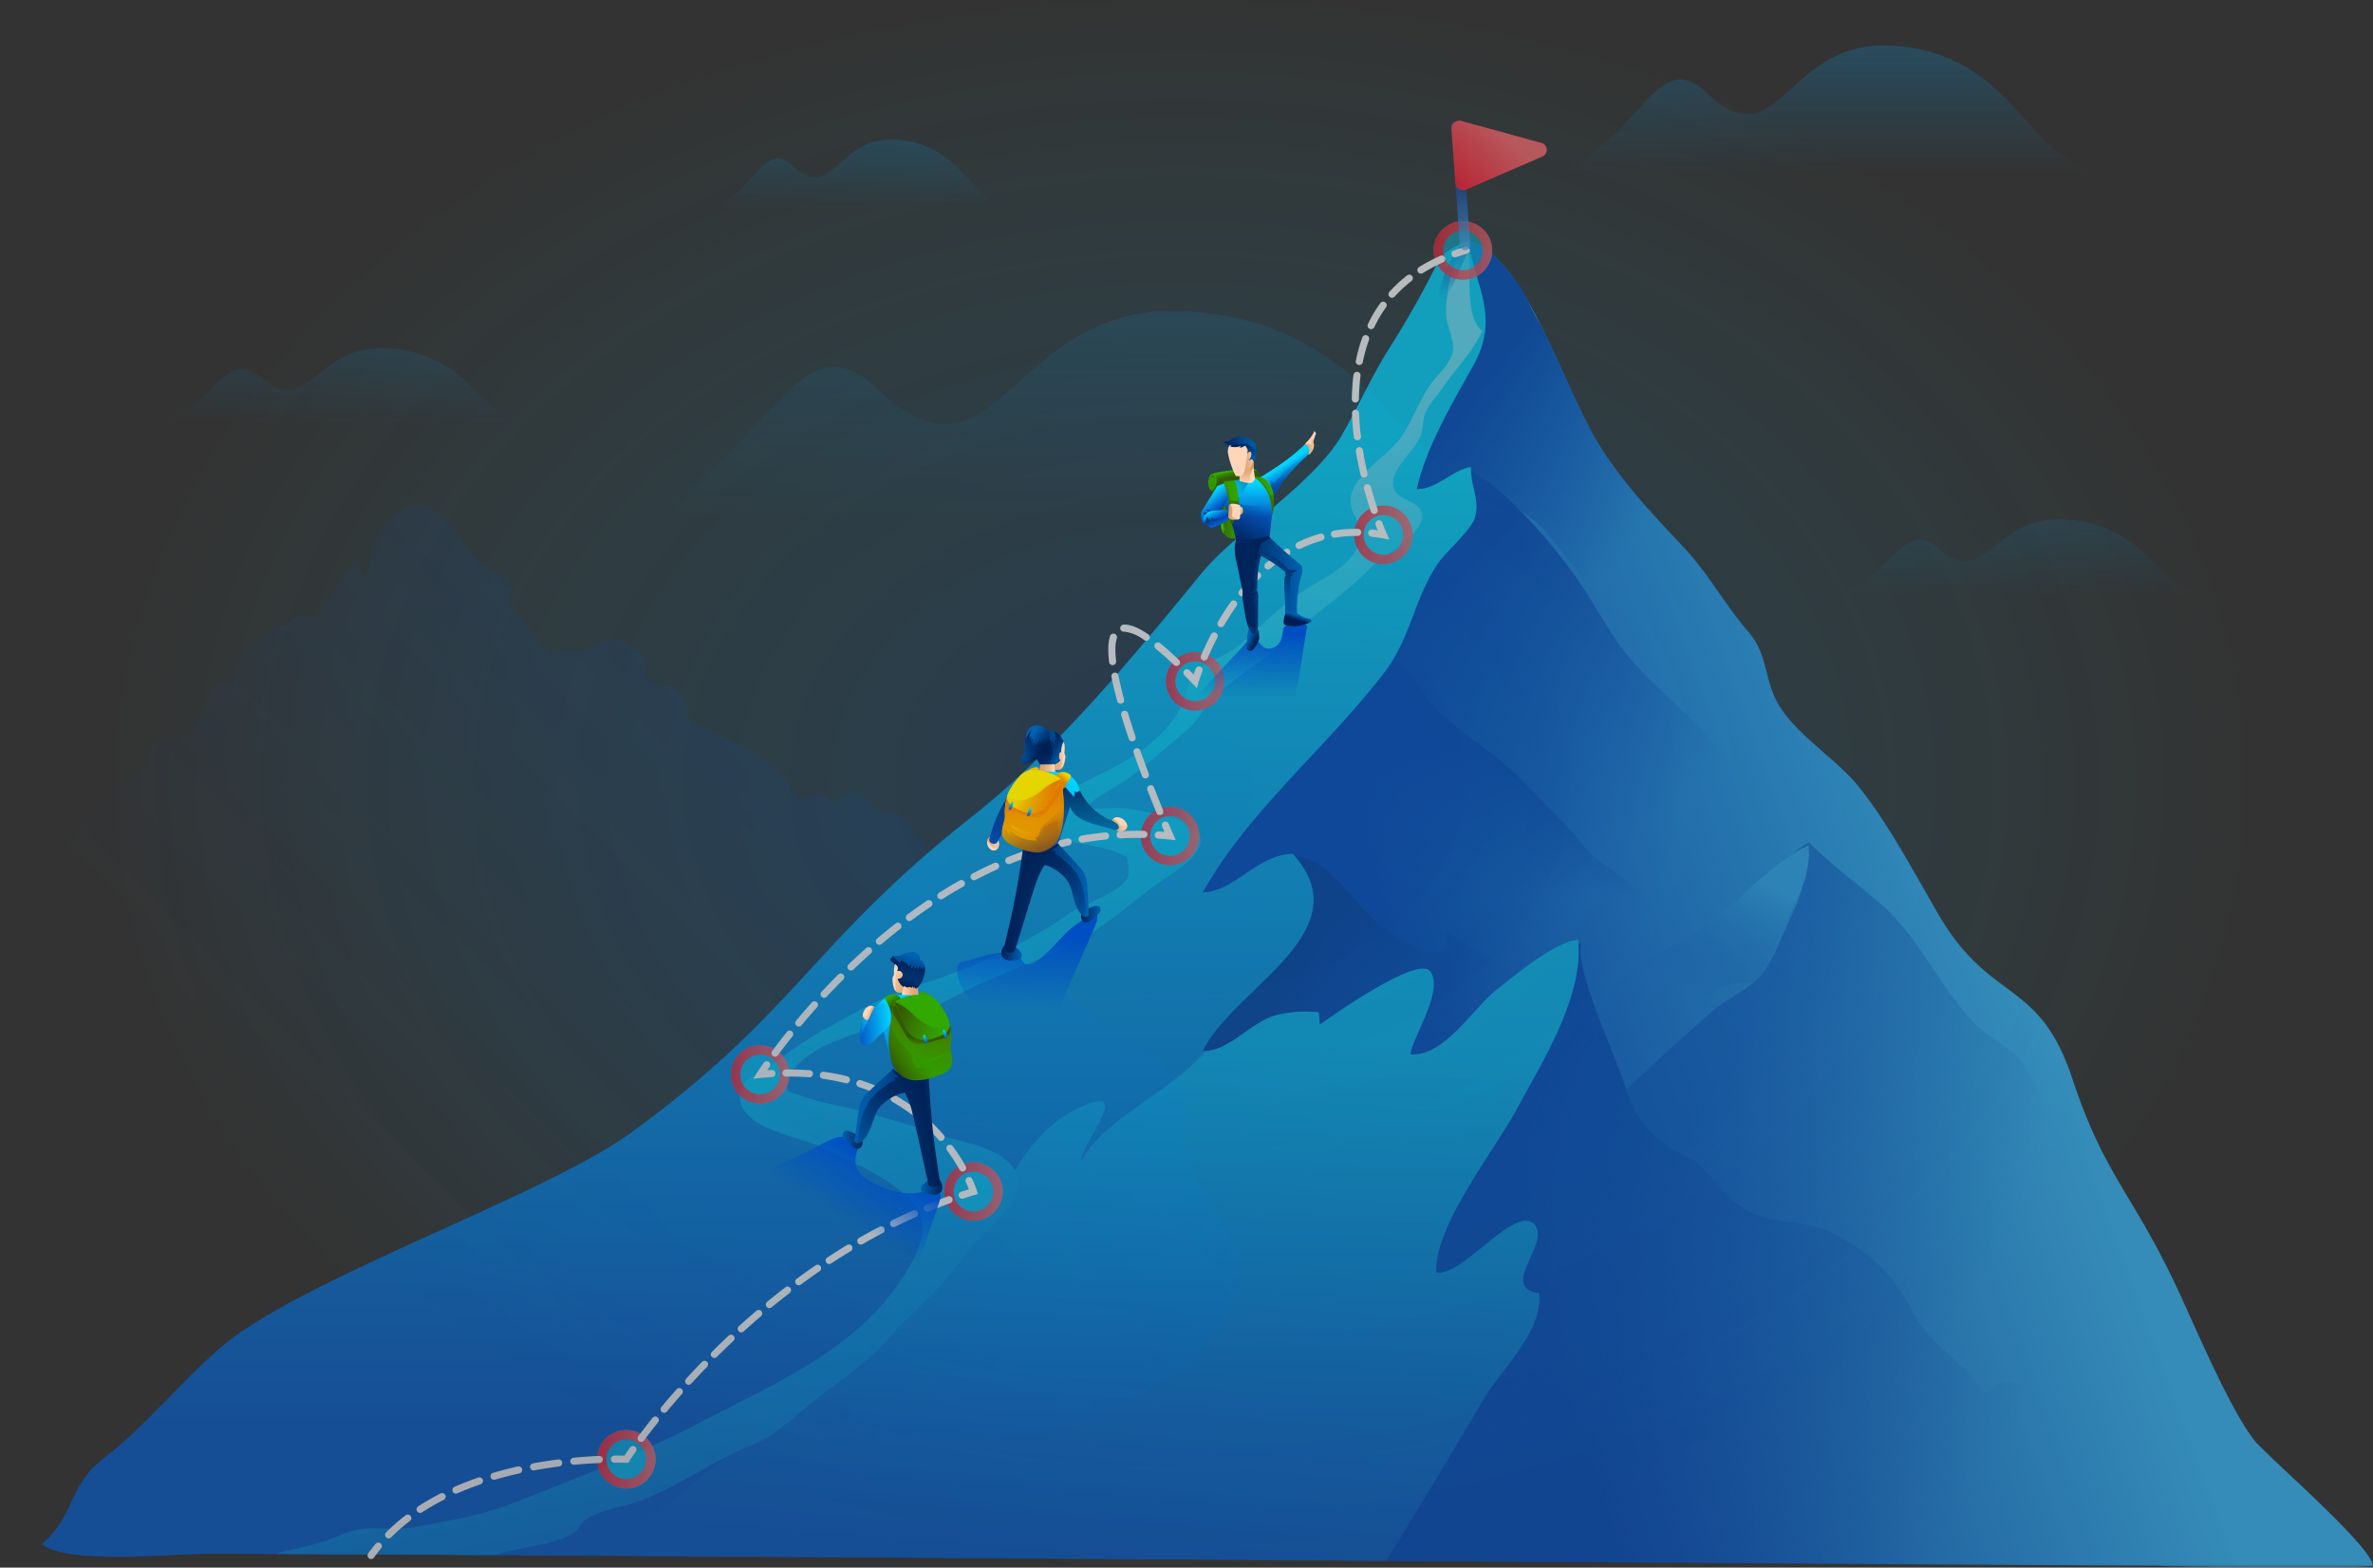 <svg xmlns="http://www.w3.org/2000/svg" xmlns:xlink="http://www.w3.org/1999/xlink" viewBox="0 0 501.49 331.302"><rect x="0" y="0" width="501.49" height="331.302" fill="#333333" stroke="none"/><defs><style>.a{fill:url(#a);}.b,.d{opacity:0.2;}.b{fill:url(#b);}.c,.f,.g,.h{opacity:0.1;}.c{fill:url(#c);}.d{fill:url(#d);}.e{opacity:0.15;fill:url(#e);}.f{fill:url(#f);}.g{fill:url(#g);}.h{fill:url(#h);}.i{mask:url(#i);}.dc,.dr,.dt,.dz,.j{opacity:0.65;}.k{fill:url(#j);}.l{fill:url(#k);}.m{fill:url(#l);}.n{fill:url(#m);}.o{fill:url(#n);}.p{fill:url(#o);}.q{fill:url(#p);}.r{fill:url(#q);}.ba,.bb,.bc,.by,.bz,.ca,.cb,.dy,.s,.t{opacity:0.5;}.s{fill:url(#r);}.t{fill:url(#s);}.u{fill:url(#t);}.v{fill:url(#u);}.av,.w{opacity:0.75;}.w{fill:url(#v);}.x{opacity:0.8;}.y{fill:#03d4ff;fill-opacity:0.75;}.z{fill:url(#w);}.aa{fill:url(#x);}.ab{fill:url(#y);}.ac{fill:url(#z);}.ad{fill:url(#aa);}.ae{fill:url(#ab);}.af{fill:url(#ac);}.ag{fill:url(#ad);}.ah{fill:url(#ae);}.ai{fill:url(#af);}.aj{fill:url(#ag);}.ak{fill:url(#ah);}.al{fill:url(#ai);}.am{fill:url(#aj);}.an{fill:url(#ak);}.ao{fill:url(#al);}.ap{fill:url(#am);}.aq{fill:url(#an);}.ar{fill:url(#ao);}.as{fill:url(#ap);}.at{fill:url(#aq);}.au{fill:url(#ar);}.av{fill:url(#as);}.aw{fill:url(#at);}.ax{fill:url(#au);}.ay{fill:url(#av);}.az{fill:#ffd6b9;}.ba{fill:url(#aw);}.bb{fill:url(#ax);}.bc{fill:url(#ay);}.bd{fill:url(#az);}.be{fill:url(#ba);}.bf{fill:url(#bb);}.bg,.bu,.cf,.cj,.cl,.cm,.co,.dk,.dm,.do,.dp,.dq,.dv{opacity:0.85;}.bg{fill:url(#bc);}.bh{fill:url(#bd);}.bi{fill:url(#be);}.bj{fill:url(#bf);}.bk{fill:url(#bg);}.bl{fill:none;}.bm{fill:url(#bh);}.bn{fill:url(#bi);}.bo{fill:url(#bj);}.bp{fill:url(#bk);}.bq{fill:url(#bl);}.br{fill:url(#bm);}.bs{fill:url(#bn);}.bt{fill:url(#bo);}.bu{fill:url(#bp);}.bv{fill:url(#bq);}.bw{fill:url(#br);}.bx{fill:url(#bs);}.by{fill:url(#bt);}.bz{fill:url(#bu);}.ca{fill:url(#bv);}.cb{fill:url(#bw);}.cc{fill:url(#bx);}.cd{fill:url(#by);}.ce{fill:url(#bz);}.cf{fill:url(#ca);}.cg{fill:url(#cb);}.ch{fill:url(#cc);}.ci{fill:url(#cd);}.cj{fill:url(#ce);}.ck{fill:url(#cf);}.cl{fill:url(#cg);}.cm{fill:url(#ch);}.cn{fill:url(#ci);}.co{fill:url(#cj);}.cp{fill:url(#ck);}.cq{fill:url(#cl);}.cr{fill:url(#cm);}.cs{fill:url(#cn);}.ct{fill:url(#co);}.cu{fill:url(#cp);}.cv{fill:url(#cq);}.cw{fill:url(#cr);}.cx{opacity:0.45;fill:url(#cs);}.cy{fill:url(#ct);}.cz{fill:url(#cu);}.da{fill:url(#cv);}.db{fill:url(#cw);}.dc{fill:url(#cx);}.dd{fill:url(#cy);}.de,.dj{opacity:0.35;}.de{fill:url(#cz);}.df{fill:url(#da);}.dg{fill:url(#db);}.dh{fill:url(#dc);}.di{fill:url(#dd);}.dj{fill:url(#de);}.dk{fill:url(#df);}.dl{fill:url(#dg);}.dm{fill:url(#dh);}.dn{fill:url(#di);}.do{fill:url(#dj);}.dp{fill:url(#dk);}.dq{fill:url(#dl);}.dr{fill:url(#dm);}.ds{fill:url(#dn);}.dt{fill:url(#do);}.du{fill:url(#dp);}.dv{fill:url(#dq);}.dw{fill:url(#dr);}.dx{fill:url(#ds);}.dy{fill:url(#dt);}.dz{fill:url(#du);}.ea{fill:url(#dv);}.eb{fill:url(#dw);}.ec{fill:url(#dx);}.ed{fill:url(#dy);}</style><linearGradient id="a" x1="254.344" y1="329.014" x2="254.344" y2="229.073" gradientUnits="userSpaceOnUse"><stop offset="0"/><stop offset="1" stop-color="#fff"/></linearGradient><radialGradient id="b" cx="251.747" cy="165.497" r="169.532" gradientTransform="translate(-88.627) scale(1.343 1)" gradientUnits="userSpaceOnUse"><stop offset="0" stop-color="#005ab8"/><stop offset="1" stop-color="#00d4ff" stop-opacity="0"/></radialGradient><linearGradient id="c" x1="229.384" y1="68.32" x2="229.384" y2="109.696" gradientUnits="userSpaceOnUse"><stop offset="0" stop-color="#00a9ff"/><stop offset="1" stop-color="#00a9ff" stop-opacity="0"/></linearGradient><linearGradient id="d" x1="387.005" y1="11.185" x2="387.005" y2="36.282" xlink:href="#c"/><linearGradient id="e" x1="182.135" y1="30.38" x2="182.135" y2="44.182" xlink:href="#c"/><linearGradient id="f" x1="72.989" y1="74.553" x2="72.989" y2="89.682" xlink:href="#c"/><linearGradient id="g" x1="427.496" y1="110.729" x2="427.496" y2="125.858" xlink:href="#c"/><linearGradient id="h" x1="184.011" y1="179.963" x2="94.469" y2="269.505" gradientUnits="userSpaceOnUse"><stop offset="0" stop-color="#004fc2"/><stop offset="1" stop-color="#004fc2" stop-opacity="0"/></linearGradient><mask id="i" x="6.821" y="21.102" width="495.046" height="310.288" maskUnits="userSpaceOnUse"><rect class="a" x="6.821" y="21.102" width="495.046" height="310.288"/></mask><linearGradient id="j" x1="305.386" y1="227.811" x2="421.113" y2="185.355" gradientUnits="userSpaceOnUse"><stop offset="0" stop-color="#004fc2"/><stop offset="1" stop-color="#36bcff"/></linearGradient><linearGradient id="k" x1="310.63" y1="85.268" x2="346.001" y2="112.14" xlink:href="#h"/><linearGradient id="l" x1="278.389" y1="150.059" x2="326.232" y2="197.902" xlink:href="#h"/><linearGradient id="m" x1="303.182" y1="157.195" x2="300.879" y2="187.142" xlink:href="#h"/><linearGradient id="n" x1="301.569" y1="265.297" x2="408.519" y2="329.725" xlink:href="#h"/><linearGradient id="o" x1="267.814" y1="212.156" x2="295.959" y2="236.182" gradientUnits="userSpaceOnUse"><stop offset="0.002" stop-color="#0046ab"/><stop offset="1" stop-color="#004fc2" stop-opacity="0"/></linearGradient><linearGradient id="p" x1="307.399" y1="46.899" x2="307.399" y2="46.769" gradientUnits="userSpaceOnUse"><stop offset="0" stop-color="#065cc9"/><stop offset="1" stop-color="#03d4ff"/></linearGradient><linearGradient id="q" x1="171.265" y1="300.787" x2="171.265" y2="99.788" xlink:href="#p"/><linearGradient id="r" x1="226.154" y1="328.804" x2="234.97" y2="219.097" xlink:href="#p"/><linearGradient id="s" x1="366.591" y1="219.855" x2="428.698" y2="249.837" xlink:href="#h"/><linearGradient id="t" x1="368.174" y1="183.907" x2="355.504" y2="208.959" gradientUnits="userSpaceOnUse"><stop offset="0" stop-color="#2da9f5"/><stop offset="1" stop-color="#065cc9" stop-opacity="0"/></linearGradient><linearGradient id="u" x1="216.525" y1="345.053" x2="167.342" y2="108.627" gradientUnits="userSpaceOnUse"><stop offset="0" stop-color="#065cc9"/><stop offset="0.753" stop-color="#03d4ff"/><stop offset="1" stop-color="#66e5ff"/></linearGradient><linearGradient id="v" x1="308.603" y1="52.566" x2="305.51" y2="63.471" xlink:href="#h"/><linearGradient id="w" x1="126.162" y1="308.405" x2="138.539" y2="308.405" gradientUnits="userSpaceOnUse"><stop offset="0" stop-color="#ff1d33"/><stop offset="1" stop-color="#ff696f"/></linearGradient><linearGradient id="x" x1="199.535" y1="251.828" x2="211.911" y2="251.828" xlink:href="#w"/><linearGradient id="y" x1="154.451" y1="227.076" x2="166.827" y2="227.076" xlink:href="#w"/><linearGradient id="z" x1="241.084" y1="176.688" x2="253.46" y2="176.688" xlink:href="#w"/><linearGradient id="aa" x1="246.388" y1="143.979" x2="258.764" y2="143.979" xlink:href="#w"/><linearGradient id="ab" x1="286.168" y1="113.039" x2="298.544" y2="113.039" xlink:href="#w"/><linearGradient id="ac" x1="302.964" y1="52.926" x2="315.341" y2="52.926" xlink:href="#w"/><linearGradient id="ad" x1="77.66" y1="53.259" x2="310.616" y2="53.259" gradientUnits="userSpaceOnUse"><stop offset="0" stop-color="#e9eff7"/><stop offset="0.185" stop-color="#dfe9f4"/><stop offset="0.592" stop-color="#fff"/></linearGradient><linearGradient id="ae" x1="77.752" y1="81.311" x2="310.614" y2="81.311" xlink:href="#ad"/><linearGradient id="af" x1="77.685" y1="112.001" x2="310.615" y2="112.001" xlink:href="#ad"/><linearGradient id="ag" x1="81.164" y1="125.684" x2="310.235" y2="125.684" xlink:href="#ad"/><linearGradient id="ah" x1="77.671" y1="143.151" x2="310.617" y2="143.151" xlink:href="#ad"/><linearGradient id="ai" x1="77.677" y1="152.133" x2="310.615" y2="152.133" xlink:href="#ad"/><linearGradient id="aj" x1="77.711" y1="175.603" x2="310.602" y2="175.603" xlink:href="#ad"/><linearGradient id="ak" x1="79.487" y1="199.449" x2="309.868" y2="199.449" xlink:href="#ad"/><linearGradient id="al" x1="77.682" y1="226.115" x2="310.604" y2="226.115" xlink:href="#ad"/><linearGradient id="am" x1="79.262" y1="236.806" x2="307.987" y2="236.806" xlink:href="#ad"/><linearGradient id="an" x1="77.683" y1="251.052" x2="310.61" y2="251.052" xlink:href="#ad"/><linearGradient id="ao" x1="79.261" y1="278.777" x2="309.214" y2="278.777" xlink:href="#ad"/><linearGradient id="ap" x1="77.677" y1="307.386" x2="310.61" y2="307.386" xlink:href="#ad"/><linearGradient id="aq" x1="78.848" y1="316.415" x2="306.294" y2="316.415" xlink:href="#ad"/><linearGradient id="ar" x1="77.676" y1="327.75" x2="310.634" y2="327.75" xlink:href="#ad"/><linearGradient id="as" x1="308.797" y1="40.6" x2="309.773" y2="55.166" gradientTransform="translate(3.674 -22.366) rotate(4.174)" gradientUnits="userSpaceOnUse"><stop offset="0" stop-color="#1558bd"/><stop offset="1" stop-color="#5ccaff"/></linearGradient><linearGradient id="at" x1="307.943" y1="39.072" x2="317.612" y2="28.497" xlink:href="#w"/><linearGradient id="au" x1="184.503" y1="244.638" x2="177.174" y2="257.016" xlink:href="#h"/><linearGradient id="av" x1="183.687" y1="218.391" x2="187.529" y2="218.391" gradientTransform="translate(-64.403 73.452) rotate(-19.372)" xlink:href="#p"/><linearGradient id="aw" x1="181.82" y1="207.503" x2="184.665" y2="204.658" gradientTransform="matrix(-1, 0, 0, 1, 374.834, 0)" gradientUnits="userSpaceOnUse"><stop offset="0" stop-color="#c17429"/><stop offset="1" stop-color="#c17429" stop-opacity="0.2"/></linearGradient><linearGradient id="ax" x1="181.611" y1="208.81" x2="183.626" y2="208.81" xlink:href="#aw"/><linearGradient id="ay" x1="188.242" y1="219.572" x2="191.318" y2="219.572" gradientTransform="matrix(-0.917, 0.399, 0.399, 0.917, 270.326, -62.751)" xlink:href="#aw"/><linearGradient id="az" x1="175.69" y1="250.87" x2="180.266" y2="250.87" gradientTransform="matrix(-1, 0, 0, 1, 374.834, 0)" gradientUnits="userSpaceOnUse"><stop offset="0" stop-color="#001e53"/><stop offset="1" stop-color="#0062b2"/></linearGradient><linearGradient id="ba" x1="192.547" y1="240.902" x2="196.745" y2="240.902" xlink:href="#az"/><linearGradient id="bb" x1="176.186" y1="238.051" x2="194.262" y2="238.051" xlink:href="#az"/><linearGradient id="bc" x1="181.253" y1="227.049" x2="185.347" y2="247.214" gradientTransform="matrix(-1, 0, 0, 1, 374.834, 0)" gradientUnits="userSpaceOnUse"><stop offset="0" stop-color="#001e53"/><stop offset="1" stop-color="#001e53" stop-opacity="0"/></linearGradient><linearGradient id="bd" x1="179.831" y1="223.376" x2="185.813" y2="211.042" gradientTransform="matrix(-1, 0, 0, 1, 374.834, 0)" xlink:href="#p"/><linearGradient id="be" x1="179.333" y1="210.867" x2="179.393" y2="209.48" gradientTransform="matrix(-1, 0, 0, 1, 374.834, 0)" gradientUnits="userSpaceOnUse"><stop offset="0" stop-color="#319500"/><stop offset="1" stop-color="#31a900"/></linearGradient><linearGradient id="bf" x1="186.01" y1="212.208" x2="186.914" y2="210.821" gradientTransform="matrix(-1, 0, 0, 1, 374.834, 0)" gradientUnits="userSpaceOnUse"><stop offset="0" stop-color="#316600"/><stop offset="1" stop-color="#31a900"/></linearGradient><linearGradient id="bg" x1="185.356" y1="226.154" x2="176.251" y2="214.035" xlink:href="#be"/><linearGradient id="bh" x1="179.049" y1="216.593" x2="181.969" y2="224.609" gradientTransform="matrix(-1, 0, 0, 1, 374.834, 0)" gradientUnits="userSpaceOnUse"><stop offset="0" stop-color="#447b00"/><stop offset="1" stop-color="#437b00" stop-opacity="0"/></linearGradient><linearGradient id="bi" x1="180.722" y1="219.496" x2="181.144" y2="221.908" gradientTransform="matrix(-1, 0, 0, 1, 374.834, 0)" gradientUnits="userSpaceOnUse"><stop offset="0" stop-color="#335800"/><stop offset="1" stop-color="#437b00" stop-opacity="0"/></linearGradient><linearGradient id="bj" x1="185.145" y1="220.722" x2="180.101" y2="214.807" xlink:href="#be"/><linearGradient id="bk" x1="185.037" y1="214.592" x2="174.933" y2="219.165" xlink:href="#bi"/><linearGradient id="bl" x1="175.194" y1="219.276" x2="175.056" y2="217.835" gradientTransform="matrix(-1, 0, 0, 1, 374.834, 0)" xlink:href="#p"/><linearGradient id="bm" x1="179.374" y1="220.345" x2="179.236" y2="218.905" gradientTransform="matrix(-1, 0, 0, 1, 374.834, 0)" xlink:href="#p"/><linearGradient id="bn" x1="188.549" y1="224.813" x2="193.97" y2="221.315" gradientTransform="matrix(1, 0, 0, 1, 0, 0)" xlink:href="#bi"/><linearGradient id="bo" x1="190.438" y1="208.358" x2="192.655" y2="201.765" gradientTransform="matrix(1, 0, 0, 1, 0, 0)" xlink:href="#az"/><linearGradient id="bp" x1="191.839" y1="204.128" x2="191.111" y2="206.857" gradientTransform="matrix(1, 0, 0, 1, 0, 0)" xlink:href="#bc"/><linearGradient id="bq" x1="182.07" y1="216.398" x2="188.83" y2="216.398" gradientTransform="translate(-22.681 21.288) rotate(-6.179)" xlink:href="#p"/><linearGradient id="br" x1="217.185" y1="197.925" x2="216.37" y2="212.909" xlink:href="#h"/><linearGradient id="bs" x1="262.515" y1="134.189" x2="262.353" y2="147.381" xlink:href="#h"/><linearGradient id="bt" x1="217.118" y1="159.231" x2="219.843" y2="156.506" gradientTransform="translate(17.68 -16.322) rotate(4.736)" xlink:href="#aw"/><linearGradient id="bu" x1="216.917" y1="160.484" x2="218.847" y2="160.484" gradientTransform="translate(17.68 -16.322) rotate(4.736)" xlink:href="#aw"/><linearGradient id="bv" x1="206.345" y1="177.825" x2="208.892" y2="177.825" gradientTransform="translate(17.68 -16.322) rotate(4.736)" xlink:href="#aw"/><linearGradient id="bw" x1="232.217" y1="172.032" x2="235.564" y2="172.032" gradientTransform="translate(17.68 -16.322) rotate(4.736)" xlink:href="#aw"/><linearGradient id="bx" x1="211.246" y1="200.769" x2="215.629" y2="200.769" gradientTransform="translate(17.68 -16.322) rotate(4.736)" xlink:href="#az"/><linearGradient id="by" x1="227.391" y1="191.221" x2="231.413" y2="191.221" gradientTransform="translate(17.68 -16.322) rotate(4.736)" xlink:href="#az"/><linearGradient id="bz" x1="211.721" y1="188.49" x2="229.034" y2="188.49" gradientTransform="translate(17.68 -16.322) rotate(4.736)" xlink:href="#az"/><linearGradient id="ca" x1="216.574" y1="177.953" x2="220.495" y2="197.267" gradientTransform="translate(17.68 -16.322) rotate(4.736)" xlink:href="#bc"/><linearGradient id="cb" x1="217.569" y1="179.054" x2="224.58" y2="164.601" gradientTransform="translate(17.68 -16.322) rotate(4.736)" xlink:href="#p"/><linearGradient id="cc" x1="214.735" y1="162.453" x2="214.793" y2="161.125" gradientTransform="translate(17.68 -16.322) rotate(4.736)" gradientUnits="userSpaceOnUse"><stop offset="0" stop-color="#e07b00"/><stop offset="1" stop-color="#e5d600"/></linearGradient><linearGradient id="cd" x1="221.13" y1="163.738" x2="221.997" y2="162.409" xlink:href="#cc"/><linearGradient id="ce" x1="220.29" y1="165.749" x2="220.29" y2="183.149" gradientTransform="translate(17.68 -16.322) rotate(4.736)" xlink:href="#bc"/><linearGradient id="cf" x1="214.308" y1="156.901" x2="220.657" y2="156.901" gradientTransform="translate(17.68 -16.322) rotate(4.736)" xlink:href="#az"/><linearGradient id="cg" x1="217.13" y1="156.536" x2="219.749" y2="159.155" gradientTransform="translate(17.68 -16.322) rotate(4.736)" xlink:href="#bc"/><linearGradient id="ch" x1="216.669" y1="157.419" x2="216.669" y2="162.452" gradientTransform="translate(17.68 -16.322) rotate(4.736)" xlink:href="#bc"/><linearGradient id="ci" x1="216.31" y1="158.044" x2="212.975" y2="156.037" gradientTransform="translate(17.68 -16.322) rotate(4.736)" xlink:href="#az"/><linearGradient id="cj" x1="214.845" y1="155.79" x2="213.185" y2="159.472" gradientTransform="translate(17.68 -16.322) rotate(4.736)" xlink:href="#bc"/><linearGradient id="ck" x1="220.504" y1="177.095" x2="211.783" y2="165.487" xlink:href="#cc"/><linearGradient id="cl" x1="214.463" y1="167.938" x2="217.26" y2="175.616" gradientTransform="translate(17.68 -16.322) rotate(4.736)" gradientUnits="userSpaceOnUse"><stop offset="0" stop-color="#e07b00"/><stop offset="1" stop-color="#e07b00" stop-opacity="0"/></linearGradient><linearGradient id="cm" x1="216.066" y1="170.718" x2="216.47" y2="173.029" xlink:href="#cl"/><linearGradient id="cn" x1="220.302" y1="171.893" x2="215.471" y2="166.227" xlink:href="#cc"/><linearGradient id="co" x1="220.199" y1="166.021" x2="210.521" y2="170.402" xlink:href="#cl"/><linearGradient id="cp" x1="210.771" y1="170.507" x2="210.639" y2="169.128" gradientTransform="translate(17.68 -16.322) rotate(4.736)" xlink:href="#p"/><linearGradient id="cq" x1="214.775" y1="171.531" x2="214.643" y2="170.152" gradientTransform="translate(17.68 -16.322) rotate(4.736)" xlink:href="#p"/><linearGradient id="cr" x1="219.196" y1="173.107" x2="219.6" y2="175.937" xlink:href="#cl"/><linearGradient id="cs" x1="218.435" y1="179.495" x2="215.489" y2="171.756" gradientTransform="translate(17.68 -16.322) rotate(4.736)" xlink:href="#bc"/><linearGradient id="ct" x1="258.647" y1="108.275" x2="257.426" y2="108.519" gradientUnits="userSpaceOnUse"><stop offset="0" stop-color="#319500"/><stop offset="1" stop-color="#31c600"/></linearGradient><linearGradient id="cu" x1="260.793" y1="101.517" x2="260.518" y2="99.653" gradientTransform="matrix(1, 0, 0, 1, 0, 0)" xlink:href="#be"/><linearGradient id="cv" x1="260.681" y1="100.882" x2="260.037" y2="98.436" gradientTransform="matrix(1, 0, 0, 1, 0, 0)" xlink:href="#bi"/><linearGradient id="cw" x1="257.776" y1="109.825" x2="261.745" y2="109.825" gradientTransform="matrix(1, 0, 0, 1, 0, 0)" xlink:href="#bi"/><linearGradient id="cx" x1="275.544" y1="93.801" x2="278.109" y2="93.801" gradientTransform="matrix(1, 0, 0, 1, 0, 0)" xlink:href="#aw"/><linearGradient id="cy" x1="272.317" y1="102.919" x2="271.727" y2="99.93" gradientTransform="translate(-18.856 102.423) rotate(-20.948)" xlink:href="#p"/><linearGradient id="cz" x1="265.091" y1="102.345" x2="278.662" y2="102.345" gradientTransform="translate(-18.856 102.423) rotate(-20.948)" xlink:href="#bc"/><linearGradient id="da" x1="260.932" y1="123.583" x2="275.253" y2="123.583" gradientTransform="matrix(1, 0, 0, 1, 0, 0)" xlink:href="#az"/><linearGradient id="db" x1="274.195" y1="131.025" x2="274.48" y2="130.17" gradientTransform="matrix(1, 0, 0, 1, 0, 0)" xlink:href="#az"/><linearGradient id="dc" x1="265.429" y1="135.476" x2="263.84" y2="134.721" gradientTransform="matrix(1, 0, 0, 1, 0, 0)" xlink:href="#az"/><linearGradient id="dd" x1="263.258" y1="109.262" x2="263.227" y2="102.209" xlink:href="#p"/><linearGradient id="de" x1="262.395" y1="101.447" x2="260.685" y2="103.605" gradientTransform="matrix(1, 0, 0, 1, 0, 0)" xlink:href="#bc"/><linearGradient id="df" x1="260.813" y1="113.29" x2="265.129" y2="105.554" gradientTransform="matrix(1, 0, 0, 1, 0, 0)" xlink:href="#bc"/><linearGradient id="dg" x1="257.023" y1="107.242" x2="255.22" y2="104.92" xlink:href="#p"/><linearGradient id="dh" x1="254.236" y1="107.029" x2="259.716" y2="107.029" gradientTransform="matrix(1, 0, 0, 1, 0, 0)" xlink:href="#bc"/><linearGradient id="di" x1="257.482" y1="109.14" x2="256.681" y2="107.596" xlink:href="#p"/><linearGradient id="dj" x1="257.033" y1="108.459" x2="257.929" y2="110.536" gradientTransform="matrix(1, 0, 0, 1, 0, 0)" xlink:href="#bc"/><linearGradient id="dk" x1="265.582" y1="123.583" x2="261.918" y2="123.583" gradientTransform="matrix(1, 0, 0, 1, 0, 0)" xlink:href="#bc"/><linearGradient id="dl" x1="274.307" y1="121.34" x2="270.498" y2="123.23" gradientTransform="matrix(1, 0, 0, 1, 0, 0)" xlink:href="#bc"/><linearGradient id="dm" x1="263.459" y1="98.463" x2="263.428" y2="101.585" gradientTransform="matrix(1, 0, 0, 1, 0, 0)" xlink:href="#aw"/><linearGradient id="dn" x1="260.361" y1="93.434" x2="259.906" y2="94.56" gradientTransform="translate(-9.489 31.573) rotate(-6.766)" xlink:href="#az"/><linearGradient id="do" x1="261.93" y1="96.599" x2="264.989" y2="96.599" gradientTransform="translate(-9.489 31.573) rotate(-6.766)" xlink:href="#aw"/><linearGradient id="dp" x1="258.778" y1="95.065" x2="265.658" y2="95.065" gradientTransform="translate(-9.489 31.573) rotate(-6.766)" xlink:href="#az"/><linearGradient id="dq" x1="262.218" y1="93.653" x2="262.218" y2="97.312" gradientTransform="translate(-9.489 31.573) rotate(-6.766)" xlink:href="#bc"/><linearGradient id="dr" x1="258.626" y1="106.106" x2="261.819" y2="106.106" gradientTransform="matrix(1, 0, 0, 1, 0, 0)" xlink:href="#be"/><linearGradient id="ds" x1="260.33" y1="107.631" x2="260.147" y2="101.34" gradientTransform="matrix(1, 0, 0, 1, 0, 0)" xlink:href="#bi"/><linearGradient id="dt" x1="260.855" y1="105.501" x2="261.418" y2="104.939" gradientTransform="translate(15.956 -28.395) rotate(6.989)" xlink:href="#aw"/><linearGradient id="du" x1="258.419" y1="105.775" x2="260.832" y2="105.775" gradientTransform="translate(15.644 -27.837) rotate(6.859)" xlink:href="#aw"/><linearGradient id="dv" x1="265.277" y1="104.833" x2="269.196" y2="104.833" gradientTransform="matrix(1, 0, 0, 1, 0, 0)" xlink:href="#be"/><linearGradient id="dw" x1="267.237" y1="108.61" x2="267.237" y2="98.534" gradientTransform="matrix(1, 0, 0, 1, 0, 0)" xlink:href="#bi"/><linearGradient id="dx" x1="255.955" y1="100.086" x2="256.23" y2="102.04" gradientTransform="matrix(1, 0, 0, 1, 0, 0)" xlink:href="#bi"/><linearGradient id="dy" x1="255.944" y1="102.504" x2="256.472" y2="102.504" gradientTransform="matrix(1, 0, 0, 1, 0, 0)" xlink:href="#bi"/></defs><ellipse class="b" cx="249.414" cy="165.497" rx="232.937" ry="165.497"/><path class="c" d="M132.136,110.903H326.632s-9.89-1.096-20.878-10.958S281.627,65.735,247.515,65.735s-37.341,39.908-61.753,16.761C167.83,65.494,164.002,96.658,132.136,110.903Z"/><path class="d" d="M328.708,37.014H445.301s-5.928-.665-12.516-6.647S418.322,9.617,397.873,9.617s-22.384,24.207-37.018,10.167C350.105,9.471,347.811,28.373,328.708,37.014Z"/><path class="e" d="M149.695,44.584h64.88a13.859,13.859,0,0,1-6.965-3.655c-3.666-3.29-8.048-11.412-19.427-11.412s-12.456,13.312-20.599,5.591C161.602,29.437,160.325,39.832,149.695,44.584Z"/><path class="f" d="M33.1,90.124h79.778a17.997,17.997,0,0,1-8.564-4.007C99.807,82.511,94.418,73.608,80.426,73.608S65.11,88.2,55.096,79.737C47.741,73.52,46.171,84.915,33.1,90.124Z"/><path class="g" d="M387.607,126.299h79.778a17.997,17.997,0,0,1-8.564-4.007c-4.507-3.606-9.897-12.509-23.888-12.509s-15.316,14.592-25.33,6.129C402.248,109.695,400.678,121.09,387.607,126.299Z"/><path class="h" d="M260.495,262.86c-1.604-5.016-5.387-8.992-7.994-13.569-4.892-8.592,1.667-14.917-5.048-21.988-6.597-6.947-16.075-10.788-22.742-17.844-5.078-5.374-8.741-11.977-13.969-17.204a47.033,47.033,0,0,0-9.891-7.429c.009-1.382-.181-2.822-.734-3.399-.839-.876-2.7-1.415-3.793-2.023-2.952-1.64-3.292-5.33-5.962-6.947-1.218-.738-2.538-.471-3.918-1.073A8.097,8.097,0,0,1,184.2,170.006c-.805-.719-1.11-2.004-2.245-2.448-1.541-.603-2.444.002-3.53.822-.947.716-3.548,2.612-3.322-.06a8.118,8.118,0,0,0-5.288.436c-.312.139-.601.25-.883.35-.884-1.258-1.677-2.595-2.608-3.82-5.039-6.631-13.496-9.333-21.015-13.156.021-.341.038-.672.041-.98a5.968,5.968,0,0,0-1.7-4.446,7.424,7.424,0,0,0-1.459-1.533c-1.28-.641-2.894.115-4.303-.552-2.676-1.267-.759-3.668-2.05-5.798-.852-1.405-2.892-2.493-4.305-3.169-1.68-.804-3.577-.324-5.052.221-1.124.415-1.867,1.103-2.951,1.548-1.381.568-2.966-.185-4.357.074a7.504,7.504,0,0,0-2.398,1.173,74.609,74.609,0,0,1-5.288-6.336q-2.114-2.742-4.228-5.484a4.83,4.83,0,0,0,.756-2.007c.354-3.166-2.603-3.164-4.372-4.465a9.711,9.711,0,0,0-2.411-1.345q-.874-1.133-1.747-2.266c-3.1-4.021-7.085-12.017-13.276-9.555a12.367,12.367,0,0,0-4.369,3.046c-2.086,2.259-2.966,5.187-3.579,8.131-.266,1.28-.533,2.532-.851,3.725a2.446,2.446,0,0,1-.238-.863l-.602-.145-1.377-3.021c-2.752,3.925-5.181,8.166-7.899,12.104-.131.189-.273.367-.405.555-.833-.176-1.539-.515-2.49-.681-1.714-.3-2.609,1.156-3.92,1.955-1.342.818-3.308.728-4.344,1.943-.324.38-.247.992-.63,1.395-.694.733-1.706.586-2.507,1.115a7.43,7.43,0,0,0-1.672,2.009,11.474,11.474,0,0,0-1.664,3.553c-.195.869.099,1.306-.713,1.903-.839.617-1.443.05-2.315.301-1.323.381-2.147,2.664-2.607,3.774-.266.643-.158,1.464-.491,2.097-.25.477-1.026.827-1.356,1.26-.97,1.273-.576,2.662-2.196,3.576a10.385,10.385,0,0,1-4.149,1.29c-1.195.119-3.222.429-3.959,1.646-.97,1.602.483,3.07-.884,4.35-1.039.973-2.898,1.56-4.097,2.28-1.622.975-3.195,2.1-4.884,3.101a6.875,6.875,0,0,0-2.215,1.767c-.396.861.278,1.982-.088,2.869-.524,1.274-2.451,2.704-3.368,3.773-.767.895-1.593,1.743-2.366,2.633-.408.47-2.275,1.976-2.351,2.409-.218,1.238,1.25,1.324,1.756,2.08a3.053,3.053,0,0,1,.186.318,31.854,31.854,0,0,0-4.257,6.759c-2.28,5.083-2.699,10.775-3.087,16.333Q3.257,249.087.292,291.623c-.542,7.77-.849,16.346,3.989,22.45,3.8,4.794,10.136,6.999,16.25,7.228,6.114.229,12.143-1.261,18.104-2.639A530.48,530.48,0,0,1,162.43,305.072c28.226.239,58.5,2.23,82.471-12.675C255.1,286.056,264.152,274.299,260.495,262.86Z"/><g class="i"><g class="j"><path class="k" d="M501.49,330.892c-.785.486-18.221.467-31.293.315-7.597-.076-13.726-.21-14.249-.315.252.086-75.872-.438-163.069-1.029-8.867-.057-17.856-.124-26.882-.181-98.849-.667-203.183-1.344-222.814-1.287-6.821.019-29.686,2.182-34.264-2.097,6.952-5.975,5.569-12.532,13.231-18.278,8.466-6.347,16.997-17.068,25.228-23.825,17.482-14.343,67.696-31.506,85.964-44.791,35.021-25.474,38.02-39.931,71.948-66.71,18.006-14.219,33.713-33.307,48.588-51.462,7.438-9.073,23.668-18.85,29.704-29.267,3.616-6.252,6.251-12.418,10.101-18.469a198.029,198.029,0,0,0,10.446-18.593c-.019.048-.028.095-.047.143,1.392-2.421,6.158-4.155,6.195-3.974,3.177.295,6.672,3.86,9.213,7.176,1.299,1.849,2.485,3.755,3.588,5.699a.082.082,0,0,1,.028.057c.841,1.468,1.635,2.954,2.401,4.47,3.513,6.909,6.429,14.2,10.129,21.433,5.036,9.854,13.119,18.221,20.379,25.979,3.56,3.821,6.326,8.129,9.335,12.322,1.299,1.811,2.644,3.593,4.121,5.318,4.448,5.165,3.224,10.54,6.765,15.982,4.186,6.452,12.063,10.998,16.884,17.126,6.326,8.053,11.334,17.716,16.585,26.693,11.072,18.955,21.155,13.285,28.247,34.642,6.709,20.204,12.418,23.92,21.491,42.885,3.943,8.253,11.381,26.246,16.819,33.355C478.869,307.61,500.855,326.318,501.49,330.892Z"/><path class="l" d="M362.902,135.28c-2.747,2.03-7.213,6.242-11.016,5.699-2.308-.324-6.186-2.611-7.868-4.365-1.486-1.563-3.513-2.812-4.728-4.537-1.168-1.668-1.486-3.745-2.28-5.537-2.056-4.622-6.055-8.987-9.241-12.913-3.112-3.822-8.494-7.996-13.707-8.043a10.589,10.589,0,0,0-2.121.191c-3.896.638-7.727,2.888-11.652,3.383-3.579.448-6.111.391-6.849-3.612-1.336-7.271,3.252-16.716,5.915-23.244,2.943-7.233,6.288-13.685,8.148-21.299.897-3.707-.682-6.357,1.878-9.406-.252-.038.523-.562.897-.524,3.177.295,6.672,3.86,9.213,7.176a43.874,43.874,0,0,1,2.682,3.898,14.735,14.735,0,0,1,.906,1.801.082.082,0,0,1,.028.057,23.922,23.922,0,0,0,1.523,3.116c.28.457.579.905.878,1.353,3.513,6.909,6.429,14.2,10.129,21.433,5.036,9.854,13.119,18.221,20.379,25.979,3.56,3.821,6.326,8.129,9.335,12.322a9.675,9.675,0,0,1,.42,1.782C366.116,132.659,364.883,133.821,362.902,135.28Z"/><path class="m" d="M310.295,99.301c7.167,3.103,18.19,16.053,23.131,23.204,3.917,5.669,6.912,11.924,11.625,17.326,9.486,10.874,23.897,18.912,23.111,34.204-.431,8.393,2.005,16.38,2.404,24.935,1.451,31.125-27.25,44.679-54.54,34.489-11.749-4.387-21.165-13.957-32.668-18.595-6.154-2.482-13.541-1.479-20.005-4.485-4.741-2.205-15.463-5.907-19.168-9.49-6.466-6.253-.935-19.999,1.337-27.36,6.52-21.124,17.899-32.039,34.695-44.637,5.084-3.813,10.391-7.465,15.296-11.459C300.328,113.513,304.339,104.621,310.295,99.301Z"/><path class="n" d="M289.555,144.629c2.507-2.505,3.756-5.962,6.608-4.03,2.572,1.742,4.062,5.387,6.062,7.71,5.007,5.815,12.243,9.775,17.788,15.023,4.033,3.817,7.993,8.172,11.871,12.102,1.828,1.853,3.151,4.053,5.173,5.766,2.957,2.505,6.394,4.164,8.95,7.205a38.988,38.988,0,0,1,5.613,10.072c1.325,3.765-1.961,7.389-5.114,9.501-5.357,3.589-10.628-.286-16.343-1.784a104.302,104.302,0,0,0-17.666-2.838c-7.451-.624-15.792.255-22.86-2.589-6.461-2.599-10.327-8.344-17.851-8.929-4.022-.313-8.048-.86-12.101-.849-2.436.006-8.302,1.135-9.979-.887-4.01-4.834,6.587-16.18,9.303-19.323,6.177-7.151,12.686-15.08,21.006-19.853C282.609,149.438,288.461,147.976,289.555,144.629Z"/><path class="o" d="M470.198,331.207c-7.597-.076-13.726-.21-14.249-.315.252.086-75.872-.438-163.069-1.029-8.867-.057-17.856-.124-26.882-.181,2.158-8.386,7.531-18.174,8.634-23.73,3.597-18.117,2.345-35.347,13.764-50.785,6.438-8.72,13.932-16.706,20.482-25.293,5.466-7.167,14.427-21.738,24.696-30.134.234-.2.458-.381.691-.562-1.831,4.346,6.382,22.5,8.372,28.094,2.121,5.956,3.28,12.608,15.595,17.935,4.317,4.079,7.326,9.13,12.325,11.246,5.354,2.258,11.68,1.41,17.137,4.326,8.195,4.384,12.128,8.31,16.595,16.563,3.934,7.262,11.418,11.131,15.567,17.611,5.84-9.921,18.006,7.281,22.874,12.227A260.311,260.311,0,0,0,470.198,331.207Z"/><path class="p" d="M273.315,181.02c7.656-.054,13.091,10.69,18.807,14.956,3.541,2.643,15.325,10.29,13.483.621,4.281,4.447,14.999,7.457,17.71,12.702,3.924,7.593-13.133,18.054-19.183,22.744-13.751,10.661-29.578,17.138-47.162,16.062-17.67-1.081-23.334-18.881-14.848-33.211,8.175-13.803,20.044-21.341,31.772-30.587C273.614,183.376,273.389,184.466,273.315,181.02Z"/><path class="q" d="M307.558,46.918c-.112-.057-.215-.114-.318-.162C307.352,46.708,307.464,46.756,307.558,46.918Z"/><path class="r" d="M325.259,273.328c.866,7.974-7.77,15.797-11.669,22.295-6.851,11.448-13.561,22.949-20.712,34.238-8.867-.053-17.857-.124-26.883-.177-47.834-.327-96.941-.654-137.119-.893-8.504-.053-16.602-.097-24.204-.142-19.033-.106-34.954-.186-46.251-.23-6.948-.027-12.146-.035-15.24-.027-6.816.018-29.685,2.184-34.264-2.095,6.957-5.976,5.569-12.526,13.234-18.281,8.469-6.347,17-17.061,25.23-23.824,16.496-13.543,62.181-29.588,82.611-42.53,1.211-.76,2.334-1.512,3.35-2.254,35.024-25.477,38.021-39.931,71.95-66.716,10.935-8.628,21.022-19.068,30.587-29.986,6.188-7.072,12.164-14.347,17.998-21.473,7.443-9.07,23.674-18.856,29.703-29.27,3.616-6.25,6.259-12.411,10.104-18.467a198.993,198.993,0,0,0,10.449-18.591,1.466,1.466,0,0,1-.053.141c1.397-2.422,6.162-4.155,6.197-3.978,1.874,10.228,6.657,16.213,1.052,26.229-4.234,7.558-10.157,17.592-11.899,26.087,4.323.026,7.488-4.128,11.448-4.676-.124,2.555.778,4.782,1.061,7.063a8.66,8.66,0,0,1-.239,3.598c-.831,2.758-6.047,7.107-7.85,9.768-5.092,7.505-5.578,15.576-11.492,23.25-12.12,15.727-28.721,29.225-38.163,46.198,6.542-.053,11.466-7.974,19.006-8.142,15.037,16.496-12.783,28.5-18.971,41.663.203.009.398.009.601,0,5.163-.221,9.742-6.223,14.922-7.576a26.366,26.366,0,0,1,8.946-.584c.027.849.195,1.795.203,2.643,4.305-3.147,20.916-14.533,23.338-11.298,2.953,3.925-3.616,13.694-4.19,17.539,7.072.628,13.136-9.591,18.096-13.525,4.279-3.403,12.005-9.927,17.327-10.732.044.38.08.778.097,1.167.751,11.528-8.053,25.398-13.154,34.874-4.553,8.46-17.353,24.487-16.893,34.291,5.269,1.211,16.434-14.1,20.544-10.281C328.203,262.454,316.401,272.09,325.259,273.328Z"/><path class="s" d="M325.259,273.328c.866,7.974-7.77,15.797-11.669,22.295-6.851,11.448-13.561,22.949-20.712,34.238q-8.752-.053-17.645-.115c-3.067-.027-6.153-.044-9.238-.062-43.396-.301-87.835-.592-125.706-.822q-5.808-.04-11.413-.071c5.057-5.799,12.933-11.324,17.486-15.161,4.88-4.128,9.91-7.974,15.161-11.766a123.818,123.818,0,0,0,31.603-33.637c5.339-8.301,16.071-12.633,21.42-21.057,3.554-5.596,7.717-10.555,14.215-13.384,10.829-4.72-.106,7.559-.407,11.837,4.606-9.079,18.803-14.551,26.476-23.515,5.163-.221,9.742-6.223,14.922-7.576a26.366,26.366,0,0,1,8.946-.584c.027.849.195,1.795.203,2.643,4.305-3.147,20.916-14.533,23.338-11.298,2.953,3.925-3.616,13.694-4.19,17.539,7.072.628,13.136-9.591,18.096-13.525,4.279-3.403,12.005-9.927,17.327-10.732.044.38.08.778.097,1.167.751,11.528-8.053,25.398-13.154,34.874-4.553,8.46-17.353,24.487-16.893,34.291,5.269,1.211,16.434-14.1,20.544-10.281C328.203,262.454,316.401,272.09,325.259,273.328Z"/><path class="t" d="M446.828,287.531c-1.346,1.029-4.317,12.456-5.606,13.342a22.531,22.531,0,0,0-2.345,2.001c-5.793-6.604-14.399-15.782-19.024-7.919-4.149-6.48-11.633-10.35-15.567-17.611-4.466-8.253-8.4-12.179-16.595-16.563-5.457-2.916-11.783-2.068-17.137-4.326-4.999-2.116-8.008-7.167-12.325-11.246-10.194-4.412-12.745-9.73-14.52-14.809,5.345-5.442,13.848-12.799,17.819-16.43,3.467-3.183,8.466-4.67,11.315-8.768,2.514-3.621,4.093-8.396,6.036-12.294,2.28-4.565,2.364-7.795,3.495-12.541-2.224.934-8.26,7.176-10.297,8.053,6.541-7.624,7.709-9.206,10.241-10.359,5.046,5.099,10.521,8.863,15.642,13.437,7.569,6.757,11.96,17.02,19.286,24.721,3.999,4.222,8.877,5.08,11.297,10.207,2.579,5.48,5.644,11.836,8.363,17.63,3.373,7.214,9.839,15.505,8.391,23.882C443.829,276.361,452.267,283.366,446.828,287.531Z"/><path class="u" d="M371.909,207.69c3.027-5.935,5.145-12.29,8.055-18.309a20.243,20.243,0,0,0,2.261-10.737c-5.233,2.428-10.859,7.621-15.211,11.617a82.797,82.797,0,0,1-9.644,7.229c-4.062,2.763-8.37,4.576-12.313,7.249-2.381,1.614-4.079,2.547-5.657,4.895a16.309,16.309,0,0,0,8.388,1.811c3.632-.162,6.492-3.192,9.98-2.852-.246.85-.56,1.958-.795,2.804,2.825.187,5.659-2.318,8.173-3.144C367.266,207.555,369.343,207.69,371.909,207.69Z"/><path class="v" d="M313.272,69.908c-1.971,4.367-5.578,7.903-8.195,11.775-1.078,1.6-2.917,3.58-3.713,5.242-.822,1.715-.495,3.775-1.264,5.472-1.22,2.679-5.826,6.665-5.728,9.795.124,4.058,6.135,3.094,6.188,6.993.044,3.739-8.416,8.239-10.891,10.811-5.348,5.578-11.81,9.574-17.194,14.728-3.571,3.421-8.08,6.276-12.155,9.406-2.643,2.033-4.623,3.598-6.4,6.471-1.803,2.908-2.873,3.501-5.622,5.852-3.412,2.935-6.595,5.702-10.369,8.433-2.192,1.591-7.32,3.846-8.31,6.02,2.908.15,6.117-.407,8.999.053,3.377.53,10.891,1.901,13.57,3.987,4.42,3.439-1.821,8-4.862,9.972-7.337,4.756-13.03,10.749-21.066,14.728-6.816,3.368-13.976,5.879-20.863,9.097-4.137,1.927-8.018,4.491-12.35,5.976-6.993,2.404-15.435,3.969-21.694,8.009-1.52.981-4.995,3.907-5.11,5.985-.141,2.59.99,2.06,2.935,2.802,4.729,1.803,9.989,2.343,14.781,3.819,4.535,1.406,9.15,2.581,13.623,4.199,4.473,1.627,9.477,2.078,13.543,4.57,9.035,5.543.663,13.119-4.349,17.928-2.997,2.864-4.995,6.241-7.823,9.441-3.403,3.863-7.443,7.081-10.829,11.006-4.986,5.746-10.157,8.937-16.116,13.614-4.853,3.81-7.7,7.081-13.375,9.415-8.177,3.359-15.205,8.69-23.532,11.722-3.368,1.22-8.265,1.901-11.245,3.899-1.238.831-1.609,2.219-2.873,2.997-3.898,2.404-11.625,2.882-16.054,4.438-.088.027-.168.062-.256.088-19.033-.106-34.954-.186-46.251-.23,2.325-1.034,7.7-1.379,13.817-4.102,5.516-2.449,9.751-.53,15.753-1.636,6.886-1.264,14.126-2.51,20.624-5.065,13.437-5.295,26.671-10.361,39.436-17.026,16.858-8.814,33.769-15.779,43.52-31.86,2.961-4.871,5.384-10.652,1.079-14.931-5.446-5.41-11.616-7.611-18.317-11.077-4.889-2.528-17.866-3.881-17.972-10.935-.053-3.899,4.296-5.004,7.408-7.231a90.94,90.94,0,0,1,10.193-6.86c6.498-3.501,12.535-7.223,19.59-9.353a127.951,127.951,0,0,0,17.636-6.754,103.578,103.578,0,0,0,14.781-8.504c3.006-2.104,10.847-4.5,12.35-7.638.407-.866-.053-3.333-.106-4.287-5.269-2.794-10.308-2.449-15.859-4.323-5.171-1.733-5.384-3.987-1.105-6.957,9.821-6.816,23.285-9.433,28.828-21.552,1.14-2.493.946-4.774,2.997-6.63,2.511-2.289,6.515-3.2,9.158-5.596,4.544-4.119,8.416-8.071,13.649-11.492,4.066-2.661,9.238-4.641,11.209-9.494,1.547-3.792-.274-4.084-1.353-7.328-2.192-6.568,7.408-10.758,10.626-15.753,2.608-4.04,3.792-8.221,6.798-11.872,1.432-1.742,3.775-3.846,3.934-6.427.133-2.219-1.361-4.862-1.476-7.24-.194-4.102,1.282-12.031,4.349-14.666.707-.071-.389,1.759.309,1.865a3.039,3.039,0,0,1,.097.981C311.115,54.544,309.179,67.221,313.272,69.908Z"/><path class="w" d="M308.541,52.038a23.423,23.423,0,0,0-4.693,11.497c-.884,7.072,6.878-11.656,6.878-11.656A1.855,1.855,0,0,0,308.541,52.038Z"/><g class="x"><circle class="y" cx="132.351" cy="308.405" r="6.188"/><path class="z" d="M132.351,304.217a4.188,4.188,0,1,1-4.188,4.188,4.193,4.193,0,0,1,4.188-4.188m0-2a6.188,6.188,0,1,0,6.188,6.188,6.188,6.188,0,0,0-6.188-6.188Z"/></g><g class="x"><circle class="y" cx="205.723" cy="251.828" r="6.188"/><path class="aa" d="M205.723,247.64a4.188,4.188,0,1,1-4.188,4.188,4.193,4.193,0,0,1,4.188-4.188m0-2a6.188,6.188,0,1,0,6.188,6.188,6.188,6.188,0,0,0-6.188-6.188Z"/></g><g class="x"><circle class="y" cx="160.639" cy="227.076" r="6.188"/><path class="ab" d="M160.639,222.888a4.188,4.188,0,1,1-4.188,4.188,4.193,4.193,0,0,1,4.188-4.188m0-2a6.188,6.188,0,1,0,6.188,6.188,6.188,6.188,0,0,0-6.188-6.188Z"/></g><g class="x"><circle class="y" cx="247.272" cy="176.688" r="6.188"/><path class="ac" d="M247.272,172.499a4.188,4.188,0,1,1-4.188,4.188,4.193,4.193,0,0,1,4.188-4.188m0-2a6.188,6.188,0,1,0,6.188,6.188,6.188,6.188,0,0,0-6.188-6.188Z"/></g><g class="x"><circle class="y" cx="252.576" cy="143.979" r="6.188"/><path class="ad" d="M252.576,139.791a4.188,4.188,0,1,1-4.188,4.188,4.193,4.193,0,0,1,4.188-4.188m0-2a6.188,6.188,0,1,0,6.188,6.188,6.188,6.188,0,0,0-6.188-6.188Z"/></g><g class="x"><circle class="y" cx="292.356" cy="113.039" r="6.188"/><path class="ae" d="M292.356,108.851a4.188,4.188,0,1,1-4.188,4.188,4.193,4.193,0,0,1,4.188-4.188m0-2a6.188,6.188,0,1,0,6.188,6.188,6.188,6.188,0,0,0-6.188-6.188Z"/></g><g class="x"><circle class="y" cx="309.153" cy="52.926" r="6.188"/><path class="af" d="M309.153,48.738a4.188,4.188,0,1,1-4.188,4.188,4.193,4.193,0,0,1,4.188-4.188m0-2a6.188,6.188,0,1,0,6.188,6.188,6.188,6.188,0,0,0-6.188-6.188Z"/></g><path class="ag" d="M307.486,54.393a.75.75,0,0,1-.251-1.457c.773-.274,1.587-.537,2.42-.781a.75.75,0,0,1,.422,1.439c-.806.236-1.593.49-2.34.756A.752.752,0,0,1,307.486,54.393Z"/><path class="ah" d="M290.424,108.624a.75.75,0,0,1-.711-.514c-.525-1.578-1.013-3.202-1.451-4.827a.75.75,0,1,1,1.448-.391c.43,1.598.91,3.194,1.425,4.745a.75.75,0,0,1-.475.948A.772.772,0,0,1,290.424,108.624ZM288.258,100.927a.751.751,0,0,1-.73-.581c-.384-1.662-.713-3.327-.98-4.949a.75.75,0,1,1,1.48-.242c.261,1.59.584,3.224.961,4.854a.75.75,0,0,1-.562.899A.722.722,0,0,1,288.258,100.927Zm-1.394-7.869a.75.75,0,0,1-.744-.66c-.206-1.709-.343-3.405-.406-5.04a.75.75,0,0,1,.721-.778.736.736,0,0,1,.778.72c.062,1.595.195,3.25.396,4.919a.749.749,0,0,1-.655.834A.714.714,0,0,1,286.864,93.058Zm-.434-7.979h-.014a.75.75,0,0,1-.737-.763,47.068,47.068,0,0,1,.355-5.064.75.75,0,1,1,1.488.188,45.467,45.467,0,0,0-.343,4.902A.75.75,0,0,1,286.43,85.078Zm.836-7.941a.723.723,0,0,1-.151-.016.749.749,0,0,1-.585-.885,35.302,35.302,0,0,1,1.371-4.912.75.75,0,0,1,1.411.51,33.761,33.761,0,0,0-1.312,4.703A.751.751,0,0,1,287.266,77.137Zm2.494-7.574a.75.75,0,0,1-.676-1.073,28.933,28.933,0,0,1,2.603-4.41.75.75,0,1,1,1.218.875,27.482,27.482,0,0,0-2.467,4.182A.75.75,0,0,1,289.76,69.563Zm4.415-6.629a.75.75,0,0,1-.557-1.252,28.965,28.965,0,0,1,3.755-3.48.75.75,0,1,1,.919,1.186,27.472,27.472,0,0,0-3.56,3.299A.749.749,0,0,1,294.174,62.934Zm6.113-5.104a.75.75,0,0,1-.399-1.385,35.45,35.45,0,0,1,4.506-2.383.751.751,0,0,1,.606,1.373,33.818,33.818,0,0,0-4.315,2.279A.745.745,0,0,1,300.288,57.829Z"/><path class="ai" d="M293.615,114.031l-1.393-.253c-.806-.147-1.621-.265-2.42-.35a.75.75,0,0,1,.158-1.492c.395.042.792.092,1.191.148-.124-.312-.266-.681-.423-1.1a.75.75,0,1,1,1.404-.527c.54,1.438.906,2.271.91,2.278Z"/><path class="aj" d="M254.489,139.61a.75.75,0,0,1-.689-1.046c.658-1.533,1.377-3.053,2.139-4.514a.75.75,0,0,1,1.33.693c-.744,1.428-1.447,2.912-2.09,4.412A.75.75,0,0,1,254.489,139.61Zm3.545-7.056a.751.751,0,0,1-.647-1.128c.856-1.468,1.766-2.884,2.704-4.209a.75.75,0,0,1,1.225.867c-.913,1.289-1.798,2.668-2.632,4.098A.749.749,0,0,1,258.034,132.554Zm4.45-6.52a.75.75,0,0,1-.585-1.219,43.911,43.911,0,0,1,3.351-3.737.75.75,0,0,1,1.056,1.066,42.401,42.401,0,0,0-3.236,3.608A.75.75,0,0,1,262.484,126.034Zm5.476-5.675a.75.75,0,0,1-.485-1.322,33.825,33.825,0,0,1,4.075-2.968.75.75,0,0,1,.787,1.277,32.304,32.304,0,0,0-3.893,2.835A.747.747,0,0,1,267.96,120.36Zm6.574-4.327a.75.75,0,0,1-.328-1.425,28.439,28.439,0,0,1,4.725-1.8.75.75,0,1,1,.405,1.443,26.931,26.931,0,0,0-4.475,1.706A.753.753,0,0,1,274.534,116.032Zm7.483-2.396a.75.75,0,0,1-.122-1.49,29.085,29.085,0,0,1,4.75-.388l.288.002a.75.75,0,0,1-.008,1.5h-.008l-.272-.002a27.496,27.496,0,0,0-4.504.368A.762.762,0,0,1,282.017,113.636Z"/><path class="ak" d="M252.93,145.436l-.896-.939q-.893-.935-1.732-1.784a.75.75,0,0,1,1.067-1.055q.434.439.881.9c.117-.338.26-.741.432-1.202a.75.75,0,1,1,1.405.523c-.531,1.428-.789,2.302-.791,2.311Z"/><path class="al" d="M245.103,172.266a.749.749,0,0,1-.695-.467c-.576-1.413-1.233-3.053-1.93-4.847a.75.75,0,0,1,1.398-.543c.693,1.784,1.348,3.418,1.92,4.823a.75.75,0,0,1-.411.978A.742.742,0,0,1,245.103,172.266Zm-3.041-7.751a.751.751,0,0,1-.702-.485c-.592-1.573-1.196-3.221-1.789-4.903a.75.75,0,0,1,1.415-.498c.589,1.671,1.189,3.309,1.778,4.872a.751.751,0,0,1-.438.967A.759.759,0,0,1,242.062,164.515Zm-2.801-7.84a.749.749,0,0,1-.711-.512c-.584-1.74-1.119-3.415-1.588-4.979a.75.75,0,1,1,1.437-.432c.465,1.549.994,3.209,1.573,4.935a.75.75,0,0,1-.711.988Zm-2.439-7.958a.75.75,0,0,1-.723-.554c-.503-1.856-.912-3.576-1.213-5.113a.75.75,0,1,1,1.472-.289c.295,1.502.695,3.188,1.188,5.01a.75.75,0,0,1-.527.92A.763.763,0,0,1,236.822,148.717Zm11.791-7.972a.75.75,0,0,1-.519-.208c-1.383-1.322-2.672-2.473-3.833-3.418a.75.75,0,1,1,.947-1.162c1.191.97,2.511,2.146,3.922,3.496a.75.75,0,0,1-.519,1.292Zm-13.485-.172a.75.75,0,0,1-.744-.663,22.697,22.697,0,0,1-.167-2.594,9.449,9.449,0,0,1,.373-2.885.75.75,0,1,1,1.428.461,8.128,8.128,0,0,0-.301,2.424,21.139,21.139,0,0,0,.157,2.42.75.75,0,0,1-.658.832C235.187,140.572,235.157,140.573,235.128,140.573Zm7.112-5.155a.743.743,0,0,1-.418-.128,8.53,8.53,0,0,0-4.168-1.787l-.119.003a.737.737,0,0,1-.791-.707.751.751,0,0,1,.707-.791c1.332-.085,3.056.591,5.208,2.038a.75.75,0,0,1-.419,1.372Z"/><path class="am" d="M248.474,177.566l-1.279-.132q-1.239-.127-2.464-.209a.75.75,0,0,1-.699-.798.759.759,0,0,1,.798-.698q.625.041,1.253.095c-.137-.321-.299-.704-.482-1.143a.75.75,0,1,1,1.383-.58c.607,1.444.974,2.284.975,2.287Z"/><path class="an" d="M163.796,223.318a.75.75,0,0,1-.603-1.196c.985-1.331,2.031-2.688,3.106-4.034a.75.75,0,0,1,1.172.938c-1.064,1.331-2.098,2.673-3.073,3.989A.749.749,0,0,1,163.796,223.318Zm5.011-6.364a.75.75,0,0,1-.575-1.23c1.083-1.298,2.202-2.594,3.324-3.85a.75.75,0,1,1,1.118,1c-1.111,1.243-2.218,2.525-3.291,3.811A.748.748,0,0,1,168.807,216.953Zm5.354-6.073a.75.75,0,0,1-.549-1.262c1.166-1.251,2.354-2.482,3.529-3.661a.75.75,0,1,1,1.062,1.061c-1.164,1.166-2.339,2.385-3.493,3.624A.749.749,0,0,1,174.161,210.88Zm5.678-5.769a.75.75,0,0,1-.519-1.291c1.237-1.188,2.494-2.35,3.734-3.454a.75.75,0,0,1,.997,1.121c-1.227,1.092-2.469,2.241-3.693,3.415A.746.746,0,0,1,179.839,205.112Zm6.004-5.426a.75.75,0,0,1-.486-1.321c1.297-1.103,2.624-2.186,3.943-3.217a.75.75,0,0,1,.924,1.182c-1.303,1.02-2.614,2.088-3.896,3.178A.747.747,0,0,1,185.843,199.686Zm6.334-5.035a.75.75,0,0,1-.447-1.353c1.372-1.017,2.77-2.006,4.157-2.939a.75.75,0,1,1,.838,1.244c-1.369.922-2.749,1.897-4.102,2.9A.747.747,0,0,1,192.177,194.651Zm6.67-4.579a.75.75,0,0,1-.401-1.384c1.445-.913,2.917-1.792,4.373-2.612a.75.75,0,0,1,.736,1.307c-1.435.808-2.884,1.674-4.307,2.573A.743.743,0,0,1,198.847,190.072Zm7.005-4.038a.75.75,0,0,1-.347-1.415c1.52-.793,3.062-1.543,4.583-2.229a.75.75,0,1,1,.617,1.367c-1.496.675-3.012,1.413-4.507,2.192A.749.749,0,0,1,205.853,186.033Zm7.332-3.41a.75.75,0,0,1-.284-1.444c1.58-.646,3.188-1.244,4.779-1.781a.75.75,0,0,1,.479,1.422c-1.562.526-3.14,1.114-4.691,1.748A.744.744,0,0,1,213.185,182.623Zm7.625-2.675a.75.75,0,0,1-.21-1.47c1.642-.48,3.305-.907,4.944-1.267a.75.75,0,1,1,.321,1.465c-1.605.353-3.235.77-4.843,1.241A.755.755,0,0,1,220.81,179.948Zm7.866-1.842a.75.75,0,0,1-.128-1.488c1.682-.295,3.383-.529,5.058-.696a.75.75,0,0,1,.149,1.492c-1.638.164-3.303.394-4.948.681A.744.744,0,0,1,228.676,178.107Zm8.025-.923a.75.75,0,0,1-.041-1.499c1.686-.094,3.394-.126,5.107-.089a.75.75,0,0,1,.734.766.785.785,0,0,1-.766.734c-1.675-.038-3.345-.005-4.992.087C236.729,177.184,236.715,177.184,236.701,177.184Z"/><path class="ao" d="M159.182,227.973l.824-1.299s.482-.76,1.417-2.096a.75.75,0,0,1,1.229.859q-.293.419-.524.758.483-.037.96-.064a.736.736,0,0,1,.792.705.75.75,0,0,1-.705.793q-1.21.07-2.464.193Z"/><path class="ap" d="M203.435,247.592a.749.749,0,0,1-.654-.383,38.486,38.486,0,0,0-2.646-4.078.75.75,0,1,1,1.204-.895,39.777,39.777,0,0,1,2.75,4.238.749.749,0,0,1-.653,1.117Zm-4.561-6.479a.75.75,0,0,1-.567-.259,37.643,37.643,0,0,0-3.411-3.458.75.75,0,0,1,.998-1.121,39.407,39.407,0,0,1,3.547,3.597.75.75,0,0,1-.566,1.241Zm-5.775-5.416a.749.749,0,0,1-.453-.152,37.131,37.131,0,0,0-4.051-2.675.75.75,0,0,1,.743-1.303,38.706,38.706,0,0,1,4.215,2.782.75.75,0,0,1-.454,1.348Zm-6.771-4.099a.743.743,0,0,1-.319-.071,39.107,39.107,0,0,0-4.516-1.793.75.75,0,0,1,.467-1.426,40.833,40.833,0,0,1,4.688,1.861.75.75,0,0,1-.32,1.429Zm-7.456-2.65a.744.744,0,0,1-.184-.022,44.786,44.786,0,0,0-4.782-.926.75.75,0,0,1-.64-.846.742.742,0,0,1,.846-.641,46.502,46.502,0,0,1,4.942.957.75.75,0,0,1-.183,1.478Zm-7.816-1.263c-.02,0-.04-.001-.06-.002-1.376-.108-2.804-.163-4.244-.163l-.64.003h-.007a.75.75,0,0,1-.007-1.5l.654-.003c1.478,0,2.945.057,4.361.167a.75.75,0,0,1-.058,1.498Z"/><path class="aq" d="M203.339,253.343a.75.75,0,0,1-.237-1.462q.822-.272,1.651-.536c-.146-.379-.357-.897-.643-1.522a.75.75,0,0,1,1.365-.623,22.678,22.678,0,0,1,.964,2.405l.225.719-.72.222q-1.192.366-2.368.76A.77.77,0,0,1,203.339,253.343Z"/><path class="ar" d="M135.484,304.742a.75.75,0,0,1-.6-1.199c.956-1.277,1.975-2.59,3.026-3.901a.75.75,0,0,1,1.17.939c-1.042,1.297-2.049,2.597-2.995,3.86A.748.748,0,0,1,135.484,304.742Zm4.875-6.163a.75.75,0,0,1-.576-1.23c1.037-1.246,2.118-2.505,3.212-3.742a.75.75,0,0,1,1.124.994c-1.085,1.227-2.156,2.474-3.184,3.707A.746.746,0,0,1,140.36,298.579Zm5.169-5.913a.751.751,0,0,1-.553-1.257c1.112-1.214,2.249-2.421,3.381-3.588a.75.75,0,0,1,1.077,1.045c-1.122,1.156-2.25,2.353-3.352,3.557A.75.75,0,0,1,145.528,292.666Zm5.435-5.669a.75.75,0,0,1-.529-1.281c1.153-1.149,2.345-2.303,3.543-3.429a.75.75,0,1,1,1.027,1.094c-1.188,1.115-2.369,2.258-3.512,3.397A.748.748,0,0,1,150.963,286.997Zm5.691-5.412a.75.75,0,0,1-.503-1.306c1.226-1.11,2.471-2.205,3.702-3.255a.75.75,0,1,1,.974,1.141c-1.22,1.041-2.455,2.126-3.669,3.226A.748.748,0,0,1,156.654,281.585Zm5.944-5.13a.75.75,0,0,1-.476-1.33c1.282-1.051,2.58-2.083,3.86-3.067a.75.75,0,0,1,.914,1.189c-1.268.975-2.554,1.997-3.823,3.038A.747.747,0,0,1,162.598,276.455Zm6.194-4.825a.75.75,0,0,1-.445-1.354c1.331-.981,2.683-1.944,4.017-2.86a.75.75,0,0,1,.85,1.236c-1.321.907-2.659,1.859-3.977,2.831A.746.746,0,0,1,168.792,271.63Zm6.441-4.486a.75.75,0,0,1-.412-1.377c1.384-.908,2.788-1.793,4.174-2.632a.75.75,0,1,1,.776,1.283c-1.37.829-2.759,1.705-4.127,2.603A.75.75,0,0,1,175.234,267.144Zm6.686-4.113a.75.75,0,0,1-.374-1.4c1.434-.824,2.889-1.624,4.324-2.377a.75.75,0,0,1,.697,1.328c-1.418.744-2.856,1.534-4.274,2.35A.749.749,0,0,1,181.919,263.031Zm6.922-3.699a.75.75,0,0,1-.334-1.422c1.47-.728,2.973-1.434,4.47-2.098a.75.75,0,1,1,.608,1.371c-1.477.655-2.962,1.353-4.412,2.07A.751.751,0,0,1,188.841,259.331Zm7.146-3.243a.75.75,0,0,1-.288-1.442c1.51-.627,3.059-1.229,4.603-1.79a.75.75,0,0,1,.513,1.41c-1.523.554-3.051,1.147-4.541,1.765A.744.744,0,0,1,195.987,256.088Z"/><path class="as" d="M132.747,309.173l-.43-.02c-.011,0-.898-.034-2.458-.03h-.004a.75.75,0,0,1-.004-1.5c.968-.003,1.687.007,2.106.018.231-.345.631-.932,1.195-1.727a.75.75,0,0,1,1.223.869c-.917,1.291-1.389,2.02-1.394,2.028Z"/><path class="at" d="M82.131,325.129a.75.75,0,0,1-.532-1.279,40.679,40.679,0,0,1,4.108-3.596.75.75,0,1,1,.911,1.191,39.286,39.286,0,0,0-3.956,3.463A.747.747,0,0,1,82.131,325.129Zm6.659-5.39a.75.75,0,0,1-.411-1.378,51.068,51.068,0,0,1,4.712-2.726.75.75,0,1,1,.682,1.336,49.326,49.326,0,0,0-4.573,2.646A.753.753,0,0,1,88.791,319.739Zm7.552-4.066a.75.75,0,0,1-.303-1.437c1.609-.709,3.31-1.372,5.056-1.973a.75.75,0,0,1,.488,1.418c-1.707.587-3.368,1.235-4.939,1.928A.751.751,0,0,1,96.343,315.673Zm8.066-2.929a.75.75,0,0,1-.211-1.47c1.69-.497,3.456-.952,5.249-1.353a.75.75,0,0,1,.327,1.465c-1.76.393-3.494.839-5.152,1.327A.762.762,0,0,1,104.409,312.744Zm8.357-1.984a.75.75,0,0,1-.136-1.487c1.742-.322,3.542-.604,5.348-.835a.76.76,0,0,1,.839.649.751.751,0,0,1-.649.839c-1.779.228-3.551.504-5.265.821A.738.738,0,0,1,112.766,310.76Zm8.51-1.187a.75.75,0,0,1-.07-1.497c1.798-.172,3.615-.297,5.399-.372a.735.735,0,0,1,.781.718.75.75,0,0,1-.718.78c-1.759.074-3.548.198-5.32.368C121.324,309.572,121.3,309.573,121.276,309.573Z"/><path class="au" d="M78.425,329.488a.75.75,0,0,1-.608-1.188c.493-.685,1.02-1.363,1.564-2.018a.75.75,0,1,1,1.152.961c-.522.626-1.027,1.277-1.5,1.934A.749.749,0,0,1,78.425,329.488Z"/><rect class="av" x="307.609" y="25.518" width="2.191" height="27.404" rx="1.053" transform="translate(-2.036 22.574) rotate(-4.174)"/><path class="aw" d="M325.907,33.098,309.929,40.043a1.659,1.659,0,0,1-2.357-1.292l-.844-11.561a1.659,1.659,0,0,1,2.151-1.619l16.821,4.616A1.525,1.525,0,0,1,325.907,33.098Z"/></g></g><path class="ax" d="M198.213,251.5c-.88-.42-1.904-.003-2.838.276-3.864,1.154-8.059-.198-11.551-2.215a5.823,5.823,0,0,1-2.921-2.965,6.392,6.392,0,0,1,.49-3.949c.118-.337.309-.733.665-.755a8.247,8.247,0,0,0-2.095-1.28c-2.221-1.024-4.749.311-6.889,1.495a67.397,67.397,0,0,1-13.074,5.523c1.33,4.343,3.244,8.639,6.485,11.821a31.301,31.301,0,0,0,8.361,5.432,38.382,38.382,0,0,0,8.814,3.322,16.29,16.29,0,0,0,9.296-.508,2.459,2.459,0,0,0,.876-.51,2.728,2.728,0,0,0,.558-1.077l4.221-12.415C198.851,252.991,198.884,251.821,198.213,251.5Z"/><path class="ay" d="M183.689,214.839a1.546,1.546,0,0,0-1.409.802,7.018,7.018,0,0,0-.565,3.243,3.138,3.138,0,0,0,.169,1.244,1.225,1.225,0,0,0,.917.784,1.241,1.241,0,0,0,.962-.359,3.677,3.677,0,0,0,.627-.849,2.493,2.493,0,0,0,.332-2.98C184.486,216.204,183.926,215.36,183.689,214.839Z"/><path class="az" d="M188.614,206.908c.044.815.154,2.28.85,2.695.015.015.044.03.059.044a2.542,2.542,0,0,0,2.221-.252,6.764,6.764,0,0,0,2.962-2.281c1.259-2.014-.563-5.568-3.125-5.183a2.708,2.708,0,0,0-.903.296,3.801,3.801,0,0,0-1.614,1.821,5.867,5.867,0,0,0-.134,1.758C188.87,206.348,188.593,206.368,188.614,206.908Z"/><path class="ba" d="M189.272,208.803a3.001,3.001,0,0,0,.193.8c.015.015.044.03.059.044a2.542,2.542,0,0,0,2.221-.252,6.764,6.764,0,0,0,2.962-2.281c1.259-2.014-.563-5.568-3.125-5.183a2.708,2.708,0,0,0-.903.296C189.405,203.901,189.079,207.322,189.272,208.803Z"/><path class="az" d="M190.56,210.758c.089.237.385.296.652.326h.089c.577.03,2.029.385,2.517-.014.43-.37.163-1.451.163-1.925a4.369,4.369,0,0,0-.207-1.807,1.43,1.43,0,0,0-1.407-.963,1.384,1.384,0,0,0-.977.74,4.238,4.238,0,0,0-.4,1.2c0,.015-.015.044-.015.059-.133.652-.267,1.288-.415,1.94A.756.756,0,0,0,190.56,210.758Z"/><path class="bb" d="M190.975,208.373c.118.859.148,1.747.222,2.621a.188.188,0,0,0,.015.089h.089c.577.03,2.029.385,2.517-.014.43-.37.163-1.451.163-1.925a4.369,4.369,0,0,0-.207-1.807,1.43,1.43,0,0,0-1.407-.963,1.384,1.384,0,0,0-.977.74,4.238,4.238,0,0,0-.4,1.2C190.989,208.329,190.975,208.359,190.975,208.373Z"/><path class="az" d="M182.417,214.969a1.048,1.048,0,0,0,.963.548,1.687,1.687,0,0,0,1.576-2.39,1.142,1.142,0,0,0-.397-.424c-.762-.479-1.811.346-2.077,1.172a1.882,1.882,0,0,0-.143.815A1.02,1.02,0,0,0,182.417,214.969Z"/><path class="bc" d="M182.417,214.969a1.048,1.048,0,0,0,.963.548,1.687,1.687,0,0,0,1.576-2.39,1.142,1.142,0,0,0-.397-.424c-.461.214-.687.838-.887,1.295a1.413,1.413,0,0,1-.648.765.701.701,0,0,1-.685-.072A1.02,1.02,0,0,0,182.417,214.969Z"/><path class="bd" d="M199.11,250.573a1.723,1.723,0,0,1-.205,1.245,1.48,1.48,0,0,1-.429.425,2.292,2.292,0,0,1-1.315.32,6.901,6.901,0,0,1-1.361-.221,1.64,1.64,0,0,1-1.151-.632,1.14,1.14,0,0,1,.249-1.17,3.619,3.619,0,0,1,2.409-1.332C198.519,249.052,198.918,249.484,199.11,250.573Z"/><path class="be" d="M179.946,239.275a2.887,2.887,0,0,0-.803-.289.975.975,0,0,0-.803.205.986.986,0,0,0-.155,1.095,2.894,2.894,0,0,0,.732.912l1.006.953a1.983,1.983,0,0,0,1.181.679,1.211,1.211,0,0,0,1.158-1.048C182.5,240.242,181.034,239.793,179.946,239.275Z"/><path class="bf" d="M180.595,240.93c-.136.362.387.63.594.674.311.059.592-.074.992-.4,1.881-1.54,2.177-5.094,3.613-7.064a9.544,9.544,0,0,1,5.435-3.243,19.973,19.973,0,0,1,1.348,3.243c1.629,6.605,2.177,9.863,3.628,16.098.118.474.77.666,1.259.622.489-.03.992-.711,1.185-1.155-.222-1.259-.415-2.517-.592-3.791a172.067,172.067,0,0,1-1.821-19.488c-.015-.385-.03-.755-.044-1.14-.089-.148-.178.089-.267-.044l-1.955.044c-1.17.03-2.355.059-3.525.089a4.035,4.035,0,0,0-.607.044h-.015a1.402,1.402,0,0,0-.533.222.702.702,0,0,0-.148.148l-.074-.119c-.207.178-.429.37-.637.563-1.91,1.659-3.761,3.391-5.553,5.169a6.743,6.743,0,0,0-1.466,3.762Z"/><path class="bg" d="M181.189,241.605c.311.059.592-.074.992-.4,1.881-1.54,2.177-5.094,3.613-7.064a9.544,9.544,0,0,1,5.435-3.243,19.973,19.973,0,0,1,1.348,3.243c1.629,6.605,2.177,9.863,3.628,16.098.118.474.77.666,1.259.622.489-.03.992-.711,1.185-1.155-.222-1.259-.415-2.517-.592-3.791a105.202,105.202,0,0,1-2.577-17.386,2.191,2.191,0,0,1,.355-1.792,1.615,1.615,0,0,1,.4-.311c-.015-.385-.03-.755-.044-1.14-.089-.148-.178.089-.267-.044l-1.955.044c-1.14.059-2.266.104-3.406.148-.148,0-.429-.015-.726-.015h-.015a1.402,1.402,0,0,0-.533.222.702.702,0,0,0-.148.148l-.074-.119c-.207.178-.429.37-.637.563a16.764,16.764,0,0,0,1.57,1.496h-1.125c.118.207.237.414.355.607-.222.059-.43.104-.652.148-4.161,2.769-6.401,4.487-7.36,12.499A5.234,5.234,0,0,0,181.189,241.605Z"/><path class="bh" d="M186.698,217.593c.37,2.081,1.155,4.748,1.525,6.815a3.498,3.498,0,0,0,.444,1.333c.681,1.075,2.266,1.265,3.613,1.333,1.214.068,2.606.054,3.391-.802a3.422,3.422,0,0,0,.622-1.211c.829-2.408.874-5.564,1.229-8.067,1.043-4.876-1.416-6.191-3.788-6.549a15.851,15.851,0,0,0-5.704.179,4.157,4.157,0,0,0-2.814,2.47C185.084,213.392,185.391,215.209,186.698,217.593Z"/><path class="bi" d="M194.603,210.918a.835.835,0,0,1-.348-1.018.707.707,0,0,1,.619-.3,1.957,1.957,0,0,1,.694.179,2.305,2.305,0,0,1,.94.579C197.624,211.675,195.172,211.345,194.603,210.918Z"/><path class="bj" d="M189.425,210.248a2.671,2.671,0,0,0-1.86.173.78.78,0,0,0-.506.476.907.907,0,0,0,.214.641,8.061,8.061,0,0,1,1.23,3.751.795.795,0,0,0,.918-.04,2.328,2.328,0,0,0,.613-.76,6.043,6.043,0,0,0,.646-1.319A2.406,2.406,0,0,0,189.425,210.248Z"/><path class="bk" d="M188.712,224.974a5.628,5.628,0,0,0,4.102,3.317,12.299,12.299,0,0,0,5.613-1.037,4.413,4.413,0,0,0,2.429-1.599c.874-1.466-.148-3.569-.015-4.798a9.583,9.583,0,0,0-.429-4.887,14.718,14.718,0,0,0-1.007-1.985v-.014a15.989,15.989,0,0,0-2.266-2.932c-.874-.904-2.207-.711-3.48-.711a1.471,1.471,0,0,0-.252.014,9.036,9.036,0,0,0-3.821,1.214,1.442,1.442,0,0,0-.726,1.022C188.105,216.681,187.305,221.153,188.712,224.974Z"/><path class="bl" d="M189.262,211.324h.06"/><path class="bm" d="M188.712,224.974a5.628,5.628,0,0,0,4.102,3.317,12.299,12.299,0,0,0,5.613-1.037,4.413,4.413,0,0,0,2.429-1.599,4.145,4.145,0,0,0,.222-2.814,7.967,7.967,0,0,1-.237-1.985,12.505,12.505,0,0,0,.044-3.066,5.866,5.866,0,0,0-.163-.888,5.763,5.763,0,0,0-.311-.933,14.718,14.718,0,0,0-1.007-1.985,2.39,2.39,0,0,1-.489,1.599,4.233,4.233,0,0,1-3.569,1.17,5.057,5.057,0,0,0,2.399-1.318,14.018,14.018,0,0,1-4.635.607,13.076,13.076,0,0,1-1.866-.163,6.114,6.114,0,0,0-.785-2.31,2.321,2.321,0,0,1,.222-.355,2.661,2.661,0,0,1,.918-.8H190.133a8.034,8.034,0,0,1,3.273-2.073,9.036,9.036,0,0,0-3.821,1.214,1.442,1.442,0,0,0-.726,1.022v.029c-.089.415-.163.829-.237,1.259v.015c-.133.785-.267,1.57-.37,2.37A17.992,17.992,0,0,0,188.712,224.974Zm10.677-2.251c.207.459-1.792,1.407-2.221,1.614a3.961,3.961,0,0,1-2.266.355q.489-.2.977-.4c-.785-.059-1.555-.104-2.34-.163A14.709,14.709,0,0,0,199.389,222.723Z"/><path class="bn" d="M188.623,213.868v.015a3.279,3.279,0,0,0,.267.563c.77,1.318,1.54,2.621,2.295,3.925.563.962,1.259,2.029,2.355,2.236a7.727,7.727,0,0,0,3.019-.297c.696-.178,1.142-.488,1.853-.606a3.437,3.437,0,0,0,1.94-.874,2.294,2.294,0,0,0,.533-1.037,1.08,1.08,0,0,0-.163-.888.774.774,0,0,0-.163-.148c-.681-.444-1.94.267-2.592.474a4.822,4.822,0,0,1-4.354-.755c-.178-.133-.341-.281-.503-.43-.889-.874-1.511-1.999-2.429-2.828a3.346,3.346,0,0,0-.429-.37,1.3,1.3,0,0,0-1.392-.237C188.771,213.023,188.697,213.438,188.623,213.868Z"/><path class="bo" d="M189.186,212.327c1.407,2.014,1.629,4.487,2.843,5.864,1.822,2.073,3.747,1.999,6.975.637a2.793,2.793,0,0,0,1.673-1.792,1.847,1.847,0,0,0,.03-.637,4.964,4.964,0,0,0-.652-1.777,15.024,15.024,0,0,0-1.628-2.635,4.097,4.097,0,0,0-3.135-1.809,14.26,14.26,0,0,0-5.559,1.157,1.055,1.055,0,0,0-.563.474.128.128,0,0,0-.044.089A.538.538,0,0,0,189.186,212.327Z"/><path class="bp" d="M189.186,212.327c1.407,2.014,1.629,4.487,2.843,5.864,1.822,2.073,3.747,1.999,6.975.637a2.793,2.793,0,0,0,1.673-1.792,1.847,1.847,0,0,0,.03-.637.647.647,0,0,1-.104.089,4.324,4.324,0,0,1-3.436.592,10.359,10.359,0,0,1-4.102-2.621,11.895,11.895,0,0,0-3.895-2.651.128.128,0,0,0-.044.089A.538.538,0,0,0,189.186,212.327Z"/><path class="bq" d="M199.571,217.597a2.893,2.893,0,0,1,.578,1.683c0,.256-.353.185-.483.059a1.031,1.031,0,0,1-.232-.486c-.109-.399-.298-.832-.084-1.186C199.35,217.667,199.49,217.482,199.571,217.597Z"/><path class="br" d="M195.391,218.666a2.893,2.893,0,0,1,.578,1.683c0,.256-.353.185-.483.059a1.03,1.03,0,0,1-.232-.486c-.109-.399-.298-.832-.084-1.186C195.17,218.736,195.31,218.551,195.391,218.666Z"/><path class="bs" d="M188.581,224.887a5.628,5.628,0,0,0,4.102,3.317,12.299,12.299,0,0,0,5.613-1.037,4.413,4.413,0,0,0,2.429-1.599,4.145,4.145,0,0,0,.222-2.814,3.46,3.46,0,0,1-.281.577c-.193.296-1.466,1.377-1.481,1.585a2.032,2.032,0,0,1,.429-1.185,8.625,8.625,0,0,1-6.309,1.896c.089-.207.193-.4.296-.607a1.148,1.148,0,0,1-.755-.859c-.118-.385-.133-.8-.267-1.17a4.65,4.65,0,0,0-1.303-1.644,11.9,11.9,0,0,1-3.154-5.183A17.992,17.992,0,0,0,188.581,224.887Z"/><path class="bt" d="M195.463,204.446a5.61,5.61,0,0,1-1.704,4.438.342.342,0,0,1-.487-.272c-.086.072-.172.129-.258.201-.057-.115-.115-.244-.172-.358q-.107.171-.215.343c-.129-.086-.243-.157-.372-.243a.768.768,0,0,1-1.074-.215c-.072.1-.129.186-.2.272a2.87,2.87,0,0,1-1.274-1.818.826.826,0,1,0-.1-1.546c.802-1.746-1.775-1.446-1.332-2.849.1.057.258.071.344.129a1.769,1.769,0,0,1-.086-.415c-.014-.057-.029-.1-.043-.143a3.888,3.888,0,0,0,2.305-.272,4.803,4.803,0,0,1,2.305-.472c.773.129,1.518.916,1.26,1.675.644.014,1.002.716,1.088,1.374C195.448,204.331,195.463,204.388,195.463,204.446Z"/><path class="bu" d="M195.463,204.446a5.61,5.61,0,0,1-1.704,4.438.342.342,0,0,1-.487-.272c-.086.072-.172.129-.258.201-.057-.115-.115-.244-.172-.358q-.107.171-.215.343c-.129-.086-.243-.157-.372-.243a.768.768,0,0,1-1.074-.215c-.072.1-.129.186-.2.272a2.87,2.87,0,0,1-1.274-1.818.826.826,0,1,0-.1-1.546c.802-1.746-1.775-1.446-1.332-2.849.1.057.258.071.344.129a1.769,1.769,0,0,1-.086-.415c.014,0,.014.014.029.014.702.387,1.131,1.117,1.933,1.446a.608.608,0,0,1-.157-.53,2.146,2.146,0,0,1,1.761,1.374c.143-.244.301-.501.458-.745V204.775c.229-.229.458-.458.702-.687,0,.243,0,.472.014.716a1.191,1.191,0,0,0,.573-.888c0,.387,0,.759.014,1.145.2-.344.401-.687.616-1.031.014.301.014.616.029.916.1-.2.186-.415.286-.616.043.229.1.458.143.687.057-.315.129-.616.186-.931.029.215.072.415.1.63.072-.143.143-.301.229-.444C195.448,204.331,195.463,204.388,195.463,204.446Z"/><path class="bv" d="M182.357,217.999a3.848,3.848,0,0,0-.414,1.761c.056.591.115,1.057.825,1.228.611.148,1.913-.868,2.285-1.303,1.657-1.939,3.065-2.493,3.18-4.097.061-.852-.335-4.513-2.686-3.36-.965.473-1.596,2.427-1.948,3.066A25.92,25.92,0,0,0,182.357,217.999Z"/><path class="bw" d="M224.092,198.431a22.929,22.929,0,0,1,7.544-5.53c.546.828.162,1.929-.234,2.838l-7.32,16.831a2.766,2.766,0,0,1-3,2.208c-3.984.213-8.102.376-11.831-1.042s-6.993-4.843-6.946-8.832a1.886,1.886,0,0,1,.325-1.195,2.141,2.141,0,0,1,1.296-.587c2.658-.525,7.137-2.575,10.72-1.435C216.906,202.408,215.457,207.783,224.092,198.431Z"/><path class="bx" d="M268.555,137.03c3.015-.696,2.199-3.925,2.874-4.534a3.904,3.904,0,0,1,4.791-.223l-1.763,11.227a12.673,12.673,0,0,1-.848,3.359,9.786,9.786,0,0,1-2.447,3.083,21.693,21.693,0,0,1-19.995,4.687c-1.238-.347-2.689-1.17-2.547-2.448a2.96,2.96,0,0,1,.949-1.583l8.807-9.393q2.202-2.348,4.403-4.697c.471-.503,1.396-1.958,2.113-2.049C265.49,134.384,266.437,137.519,268.555,137.03Z"/><path class="az" d="M225.156,160.073c-.107.774-.327,2.165-1.024,2.505-.015.013-.045.025-.06.038a2.435,2.435,0,0,1-2.1-.416,6.478,6.478,0,0,1-2.647-2.411c-1.042-2.022.978-5.271,3.393-4.7a2.594,2.594,0,0,1,.839.354,3.64,3.64,0,0,1,1.397,1.866,5.619,5.619,0,0,1-.012,1.689C224.955,159.519,225.218,159.559,225.156,160.073Z"/><path class="by" d="M224.378,161.83a2.874,2.874,0,0,1-.247.748c-.015.013-.045.025-.06.038a2.435,2.435,0,0,1-2.1-.416,6.478,6.478,0,0,1-2.647-2.411c-1.042-2.022.978-5.271,3.393-4.7a2.594,2.594,0,0,1,.839.354C224.639,157.14,224.679,160.431,224.378,161.83Z"/><path class="az" d="M222.994,163.594c-.104.219-.391.252-.648.259l-.085-.007c-.554-.017-1.967.207-2.402-.213-.381-.387-.041-1.398-.003-1.851a4.184,4.184,0,0,1,.341-1.708,1.37,1.37,0,0,1,1.419-.808,1.325,1.325,0,0,1,.874.784,4.059,4.059,0,0,1,.287,1.177c-.001.014.011.044.009.058.076.632.153,1.251.242,1.884A.724.724,0,0,1,222.994,163.594Z"/><path class="bz" d="M222.786,161.285c-.181.81-.28,1.656-.419,2.484a.18.18,0,0,1-.021.083l-.085-.007c-.554-.017-1.967.207-2.402-.213-.381-.387-.041-1.398-.003-1.851a4.184,4.184,0,0,1,.341-1.708,1.37,1.37,0,0,1,1.419-.808,1.325,1.325,0,0,1,.874.784,4.059,4.059,0,0,1,.287,1.177C222.776,161.242,222.788,161.271,222.786,161.285Z"/><path class="az" d="M210.825,179.366a.82.82,0,0,1-.261.234,1.11,1.11,0,0,1-1.151-.024,1.821,1.821,0,0,1-.748-1.969,1.126,1.126,0,0,1,1.139-.859C211.028,176.735,211.536,178.514,210.825,179.366Z"/><path class="ca" d="M210.825,179.366a.994.994,0,0,1-.412-.006,2.086,2.086,0,0,1-.985-.651,3.095,3.095,0,0,1-.763-1.102,1.126,1.126,0,0,1,1.139-.859C211.028,176.735,211.536,178.514,210.825,179.366Z"/><path class="az" d="M238.227,174.677a1.14,1.14,0,0,1-.801.901,1.836,1.836,0,0,1-2.46-1.912,1.242,1.242,0,0,1,.261-.576c.618-.76,1.987-.277,2.55.482a2.048,2.048,0,0,1,.433.79A1.11,1.11,0,0,1,238.227,174.677Z"/><path class="cb" d="M238.227,174.677a1.14,1.14,0,0,1-.801.901,1.836,1.836,0,0,1-2.46-1.912,1.242,1.242,0,0,1,.261-.576c.55.059,1.002.624,1.367,1.024a1.538,1.538,0,0,0,.936.562.763.763,0,0,0,.681-.314A1.11,1.11,0,0,1,238.227,174.677Z"/><path class="cc" d="M211.684,200.922a1.651,1.651,0,0,0,.097,1.204,1.417,1.417,0,0,0,.376.44,2.195,2.195,0,0,0,1.23.409,6.61,6.61,0,0,0,1.316-.104,1.571,1.571,0,0,0,1.149-.512,1.092,1.092,0,0,0-.145-1.136,3.466,3.466,0,0,0-2.194-1.462C212.368,199.518,211.953,199.898,211.684,200.922Z"/><path class="cd" d="M230.87,191.654a2.765,2.765,0,0,1,.79-.212.934.934,0,0,1,.75.259.945.945,0,0,1,.061,1.057,2.771,2.771,0,0,1-.771.813l-1.036.83a1.9,1.9,0,0,1-1.181.555,1.16,1.16,0,0,1-1.023-1.092C228.356,192.375,229.79,192.063,230.87,191.654Z"/><path class="ce" d="M230.12,193.183c.101.356-.419.571-.62.597-.302.032-.56-.118-.916-.46-1.673-1.619-1.675-5.035-2.89-7.028a9.141,9.141,0,0,0-4.931-3.525,19.131,19.131,0,0,0-1.543,2.989c-2.077,6.176-2.858,9.242-4.736,15.079-.151.443-.788.575-1.251.494-.464-.067-.891-.757-1.039-1.196.312-1.184.595-2.37.865-3.572a164.807,164.807,0,0,0,3.28-18.458c.045-.366.088-.719.133-1.085.097-.134.163.099.258-.021l1.862.197c1.114.121,2.243.243,3.357.364a3.866,3.866,0,0,1,.576.09l.014.001a1.343,1.343,0,0,1,.491.254.672.672,0,0,1,.13.153l.08-.107c.184.186.381.387.563.587,1.692,1.734,3.322,3.535,4.892,5.373a6.459,6.459,0,0,1,1.102,3.706Z"/><path class="cf" d="M229.499,193.779c-.302.032-.56-.118-.916-.46-1.673-1.619-1.675-5.035-2.89-7.028a9.141,9.141,0,0,0-4.931-3.525,19.131,19.131,0,0,0-1.543,2.989c-2.077,6.176-2.858,9.242-4.736,15.079-.151.443-.788.575-1.251.494-.464-.067-.891-.757-1.039-1.196.312-1.184.595-2.37.865-3.572a100.763,100.763,0,0,0,3.835-16.391,2.098,2.098,0,0,0-.198-1.738,1.546,1.546,0,0,0-.357-.328c.045-.366.088-.719.133-1.085.097-.134.163.099.258-.021l1.862.197c1.084.147,2.155.278,3.239.411.141.012.411.02.694.043l.014.001a1.343,1.343,0,0,1,.491.254.672.672,0,0,1,.13.153l.08-.107c.184.186.381.387.563.587a16.058,16.058,0,0,1-1.617,1.304l1.074.089c-.129.188-.259.377-.387.551.207.074.402.133.61.193,3.753,2.973,5.755,4.79,6.037,12.513A5.013,5.013,0,0,1,229.499,193.779Z"/><path class="cg" d="M235.954,175.399a25.697,25.697,0,0,1-4.62-1.184,13.97,13.97,0,0,1-3.151-1.307,4.39,4.39,0,0,1-2.043-2.483c-.518,1.957-1.478,4.44-1.995,6.385a3.35,3.35,0,0,1-.53,1.237c-.735.972-2.263,1.029-3.555.987-1.164-.031-2.492-.154-3.174-1.034a3.278,3.278,0,0,1-.498-1.205c-.601-2.364-.394-5.38-.535-7.797-1.44,2.783-3.495,5.934-4.935,8.717-.269.501-.589.749-1.172.57a.842.842,0,0,1-.602-1.148,30.708,30.708,0,0,1,3.638-8.523q.723-1.19,1.506-2.33a7.518,7.518,0,0,1,5.699-3.237,15.182,15.182,0,0,1,5.431.622,3.982,3.982,0,0,1,2.491,2.58q.156.44.354.875a12.484,12.484,0,0,0,6.035,6.004,6.516,6.516,0,0,1,1.756.969C236.53,174.54,236.728,175.144,235.954,175.399Z"/><path class="ch" d="M219.122,163.427c.319-.201.579-.607.412-.945a.677.677,0,0,0-.567-.336,1.875,1.875,0,0,0-.676.116,2.208,2.208,0,0,0-.943.478C216.178,163.91,218.545,163.79,219.122,163.427Z"/><path class="ci" d="M224.117,163.197a2.559,2.559,0,0,1,1.762.312.747.747,0,0,1,.445.495.869.869,0,0,1-.255.595,7.721,7.721,0,0,0-1.47,3.483.761.761,0,0,1-.873-.111,2.229,2.229,0,0,1-.525-.774,5.788,5.788,0,0,1-.513-1.31A2.305,2.305,0,0,1,224.117,163.197Z"/><path class="cj" d="M235.662,175.428c-1.694-.506-2.637-.668-4.328-1.213a13.97,13.97,0,0,1-3.151-1.307,4.39,4.39,0,0,1-2.043-2.483c-.518,1.957-1.478,4.44-1.995,6.385a3.35,3.35,0,0,1-.53,1.237c-.735.972-2.263,1.029-3.555.987-1.164-.031-2.492-.154-3.174-1.034a3.278,3.278,0,0,1-.498-1.205c-.601-2.364-.394-5.38-.535-7.797-1.44,2.783-3.495,5.934-4.935,8.717-.269.501-.589.749-1.172.57a.842.842,0,0,1-.602-1.148,30.708,30.708,0,0,1,3.638-8.523c-.065.269-.115.527-.162.758-.056.335-.049.767.281.899.305.104.609-.132.825-.337.977-.965,1.952-1.917,2.929-2.882,2.579-1.238,6.265,1.003,8.512-.694.596.703,1.207,1.407,1.818,2.112.062-.4.137-.799.199-1.199.136.077.273.14.409.217a1.194,1.194,0,0,1,.671-.363,12.484,12.484,0,0,0,6.035,6.004,6.516,6.516,0,0,1,1.756.969C236.53,174.54,236.755,175.519,235.662,175.428Z"/><path class="ck" d="M224.703,156.847a4.275,4.275,0,0,0-.428,2.242c.009-.113-.158-.155-.249-.091a.405.405,0,0,0-.139.301,2.575,2.575,0,0,0-.053.807.917.917,0,0,0,.307.595,2.771,2.771,0,0,1-1.368.883.205.205,0,0,0-.338-.042l-2.647-.006a10.846,10.846,0,0,1-1.223-2.592,1.216,1.216,0,0,1-.079-.248,3.754,3.754,0,0,1,.398-3.084,1.808,1.808,0,0,1,.385-.352,4.323,4.323,0,0,1,3.115-.838,2.044,2.044,0,0,1,.702.286,3.758,3.758,0,0,1,1.667,2.045C224.737,156.779,224.719,156.82,224.703,156.847Z"/><path class="cl" d="M224.703,156.847a4.275,4.275,0,0,0-.428,2.242c.009-.113-.158-.155-.249-.091a.405.405,0,0,0-.139.301,2.575,2.575,0,0,0-.053.807.917.917,0,0,0,.307.595,2.771,2.771,0,0,1-1.368.883.205.205,0,0,0-.338-.042l-2.647-.006a10.846,10.846,0,0,1-1.223-2.592,6.313,6.313,0,0,1,1.565-1.877c.276-.233.918-.607,1.041-.028a2.85,2.85,0,0,1-.309,1.497,2.665,2.665,0,0,0,.731-1.434c.028.344.041.701.07,1.045a2.683,2.683,0,0,0,.287-1.229c.133.281.253.547.373.828a1.431,1.431,0,0,0-.268-1.232,1.892,1.892,0,0,1,.951,1.061,1.958,1.958,0,0,0-.614-1.346c.273.137.56.288.847.426a2.991,2.991,0,0,0-.655-.68c.276.108.538.201.814.309a1.681,1.681,0,0,0-.745-.631c.152.055.318.111.47.167-.134-.097-.255-.192-.389-.288a4.338,4.338,0,0,1,.446.108c-.092-.093-.184-.186-.29-.28a1.363,1.363,0,0,0,.238.048c-.08-.064-.147-.112-.227-.175.042.004.086-.007.128-.004-.052-.061-.105-.108-.157-.17a.393.393,0,0,1,.128-.004,1.228,1.228,0,0,1-.073-.148c-.094-.065-.203-.131-.297-.196a2.346,2.346,0,0,1,.456-.005,3.758,3.758,0,0,1,1.667,2.045C224.737,156.779,224.719,156.82,224.703,156.847Z"/><path class="cm" d="M222.28,159.976a3.845,3.845,0,0,1-.556,1.562l-1.935-.004a14.148,14.148,0,0,1-1.076-2.124,1.134,1.134,0,0,1,.06-.208,4.732,4.732,0,0,1,1.793-2.229,4.335,4.335,0,0,1,.656-.358c.162-.072.492-.272.675-.243.014.001.014.001.027.017a.108.108,0,0,1,.054.033c.132.125.172.498.203.643a6.145,6.145,0,0,1,.154.895A7.367,7.367,0,0,1,222.28,159.976Z"/><path class="cn" d="M221.405,157.533a7.086,7.086,0,0,1-1.958,2.499,5.722,5.722,0,0,1-3.753,1.497,1.789,1.789,0,0,0,.626-.688,2.099,2.099,0,0,1-.916.237,3.045,3.045,0,0,0,.804-1.114c-.25.093-.485.187-.734.267a2.511,2.511,0,0,0,1.144-1.955,7.865,7.865,0,0,1,.391-3.512c1.042-2.447,3.691-1.089,3.947-.911a1.845,1.845,0,0,1,.801,1.504c.009.058.004.129.013.186A4.399,4.399,0,0,1,221.405,157.533Z"/><path class="co" d="M221.405,157.533a7.086,7.086,0,0,1-1.958,2.499,5.722,5.722,0,0,1-3.753,1.497,1.789,1.789,0,0,0,.626-.688,2.099,2.099,0,0,1-.916.237,3.045,3.045,0,0,0,.804-1.114c-.25.093-.485.187-.734.267a2.511,2.511,0,0,0,1.144-1.955,7.865,7.865,0,0,1,.391-3.512,3.242,3.242,0,0,0-.164,1.467,4.302,4.302,0,0,1,1.202-1.964,3.69,3.69,0,0,0-.466,1.84c.127-.16.268-.319.41-.479q-.081.463-.162.926c.139-.131.292-.26.446-.404-.083.32-.152.628-.22.935.122-.103.232-.223.34-.328a3.345,3.345,0,0,1-.344.883,4.197,4.197,0,0,0,.863-.797c-.111.304-.206.595-.315.885a5.146,5.146,0,0,0,1.339-1.555c-.121.431-.242.863-.376,1.278.41-.479.819-.957,1.23-1.45-.198.496-.395.992-.607,1.487a3.859,3.859,0,0,0,.944-1.26q-.252.726-.505,1.452a4.011,4.011,0,0,0,1.145-2.139A4.399,4.399,0,0,1,221.405,157.533Z"/><path class="cp" d="M223.634,177.31a5.39,5.39,0,0,1-4.178,2.842,11.78,11.78,0,0,1-5.275-1.433A4.227,4.227,0,0,1,211.989,177c-.718-1.469.424-3.395.394-4.579a9.179,9.179,0,0,1,.796-4.631,14.096,14.096,0,0,1,1.118-1.815l.001-.014a15.315,15.315,0,0,1,2.395-2.62c.905-.793,2.162-.504,3.378-.403a1.41,1.41,0,0,1,.239.034,8.655,8.655,0,0,1,3.551,1.461,1.381,1.381,0,0,1,.612,1.033C224.869,169.442,225.279,173.774,223.634,177.31Z"/><path class="bl" d="M224.187,164.237l-.058-.005"/><path class="cq" d="M224.762,169.021c-.036-.772-.101-1.531-.166-2.291l.001-.014c-.037-.416-.075-.818-.127-1.22l.002-.028a1.381,1.381,0,0,0-.612-1.033,8.655,8.655,0,0,0-3.551-1.461,7.695,7.695,0,0,1,2.96,2.238l-1.399-.116a2.549,2.549,0,0,1,.813.836,2.223,2.223,0,0,1,.184.357,5.856,5.856,0,0,0-.932,2.143,12.525,12.525,0,0,1-1.794.008,13.426,13.426,0,0,1-4.376-.946,4.844,4.844,0,0,0,2.186,1.448,4.054,4.054,0,0,1-3.314-1.399,2.289,2.289,0,0,1-.34-1.565,14.096,14.096,0,0,0-1.118,1.815,5.519,5.519,0,0,0-.371.866,5.618,5.618,0,0,0-.226.835,11.977,11.977,0,0,0-.2,2.93,7.631,7.631,0,0,1-.383,1.876A3.97,3.97,0,0,0,211.989,177a4.227,4.227,0,0,0,2.192,1.719,11.78,11.78,0,0,0,5.275,1.433,5.39,5.39,0,0,0,4.178-2.842A17.233,17.233,0,0,0,224.762,169.021Zm-5.669,7.102c-.754-.005-1.492-.024-2.246-.029q.451.23.901.459a3.794,3.794,0,0,1-2.135-.518c-.393-.232-2.227-1.295-1.993-1.717A14.088,14.088,0,0,0,219.092,176.123Z"/><path class="cr" d="M224.597,166.715l-.001.014a3.14,3.14,0,0,1-.299.516c-.839,1.197-1.677,2.38-2.501,3.565-.613.874-1.362,1.837-2.424,1.948a7.401,7.401,0,0,1-2.858-.522c-.65-.224-1.052-.556-1.721-.725a3.292,3.292,0,0,1-1.783-.988,2.197,2.197,0,0,1-.427-1.032,1.034,1.034,0,0,1,.226-.835.741.741,0,0,1,.167-.129c.685-.37,1.831.408,2.436.657a4.619,4.619,0,0,0,4.216-.377c.18-.113.347-.242.515-.37.917-.763,1.6-1.789,2.542-2.508a3.205,3.205,0,0,1,.439-.319,1.245,1.245,0,0,1,1.348-.116C224.522,165.898,224.56,166.3,224.597,166.715Z"/><path class="cs" d="M224.181,165.201c-1.502,1.811-1.91,4.154-3.178,5.373-1.903,1.835-3.734,1.612-6.708.056a2.675,2.675,0,0,1-1.456-1.843,1.769,1.769,0,0,1,.022-.61,4.755,4.755,0,0,1,.762-1.645,14.39,14.39,0,0,1,1.762-2.387,3.924,3.924,0,0,1,3.136-1.479,13.659,13.659,0,0,1,5.214,1.544,1.01,1.01,0,0,1,.5.497.122.122,0,0,1,.035.088A.516.516,0,0,1,224.181,165.201Z"/><path class="ct" d="M224.181,165.201c-1.502,1.811-1.91,4.154-3.178,5.373-1.903,1.835-3.734,1.612-6.708.056a2.675,2.675,0,0,1-1.456-1.843,1.769,1.769,0,0,1,.022-.61.62.62,0,0,0,.092.093,4.141,4.141,0,0,0,3.233.837,9.922,9.922,0,0,0,4.123-2.178,11.393,11.393,0,0,1,3.927-2.222.122.122,0,0,1,.035.088A.516.516,0,0,1,224.181,165.201Z"/><path class="cu" d="M213.852,169.409a2.771,2.771,0,0,0-.685,1.561c-.02.245.322.205.457.094a.987.987,0,0,0,.26-.446c.136-.372.35-.77.174-1.125C214.057,169.494,213.938,169.306,213.852,169.409Z"/><path class="cv" d="M217.757,170.761a2.771,2.771,0,0,0-.685,1.561c-.02.245.322.205.457.094a.987.987,0,0,0,.26-.446c.136-.372.35-.77.174-1.125C217.962,170.845,217.843,170.657,217.757,170.761Z"/><path class="cw" d="M221.342,174.375a1.607,1.607,0,0,0-.705.454,1.465,1.465,0,0,0-.201.762L220.246,178.1a.849.849,0,0,0,.101.592.571.571,0,0,0,.574.166,1.681,1.681,0,0,0,.558-.284,4.899,4.899,0,0,0,1.674-1.573,5.311,5.311,0,0,0,.41-3.236C223.213,172.882,221.913,174.126,221.342,174.375Z"/><path class="cx" d="M223.634,177.31a5.39,5.39,0,0,1-4.178,2.842,11.78,11.78,0,0,1-5.275-1.433A4.227,4.227,0,0,1,211.989,177a3.97,3.97,0,0,1,.01-2.703,3.315,3.315,0,0,0,.223.573c.16.298,1.291,1.431,1.288,1.63a1.947,1.947,0,0,0-.316-1.165,8.261,8.261,0,0,0,5.872,2.308c-.068-.205-.152-.397-.235-.603a1.099,1.099,0,0,0,.789-.76c.144-.358.19-.753.347-1.096a4.454,4.454,0,0,1,1.374-1.466,11.398,11.398,0,0,0,3.421-4.698A17.233,17.233,0,0,1,223.634,177.31Z"/><path class="cy" d="M266.316,111.628a12.196,12.196,0,0,0-4.6,1.88l-.21.15a2.822,2.822,0,0,1-2.01-.09,6.566,6.566,0,0,1-.76-.71,3.279,3.279,0,0,1-.46-.58,3.884,3.884,0,0,1-.22-1.71c.01-.73,0-1.36-.03-1.94-.02-.36-.05-.7-.1-1.04a22.843,22.843,0,0,0-.55-2.74,2.717,2.717,0,0,1-.13-.93c.06-.62.7-1.56,1.37-1.63.37-.04.74.25,1.06.39a7.563,7.563,0,0,0,1.39.46,13.759,13.759,0,0,1,1.82.43,4.747,4.747,0,0,1,2.48,2.45,10.983,10.983,0,0,1,.89,3.44A7.524,7.524,0,0,1,266.316,111.628Z"/><path class="cz" d="M266.296,101.338a1.255,1.255,0,0,1-.85.8,40.356,40.356,0,0,1-7.2,1.56,15.193,15.193,0,0,1-1.96.15,1.285,1.285,0,0,1-.54-.36h-.01l-.03-.03a3.042,3.042,0,0,1-.39-1.69c.14-.57.21-1.23.7-1.57.05-.03.12-.06.16-.02a3.582,3.582,0,0,1,1.02-.33,39.881,39.881,0,0,1,7.47-.71,1.578,1.578,0,0,1,.53.06,1.056,1.056,0,0,1,.4.27.797.797,0,0,1,.13.13A2.506,2.506,0,0,1,266.296,101.338Z"/><path class="da" d="M266.296,101.338a1.255,1.255,0,0,1-.85.8,40.356,40.356,0,0,1-7.2,1.56,15.193,15.193,0,0,1-1.96.15,1.285,1.285,0,0,1-.54-.36c.09-.01.27.16.39.15a.507.507,0,0,0,.35-.2,2.813,2.813,0,0,0,.35-3.11,1.397,1.397,0,0,0,.48.22l.03-.21a2.447,2.447,0,0,0,.96-.15,22.065,22.065,0,0,1,5.26-.63c.65-.03,1.31-.05,1.96-.08a.145.145,0,0,0,.07-.01.797.797,0,0,1,.13.13A2.506,2.506,0,0,1,266.296,101.338Z"/><path class="db" d="M261.716,113.508l-.21.15a2.822,2.822,0,0,1-2.01-.09,6.566,6.566,0,0,1-.76-.71,7.228,7.228,0,0,0-.4-1.04c.09-.03.428.355.518.335a8.611,8.611,0,0,1-.358-2.475,2.156,2.156,0,0,0-.17-.6,3.518,3.518,0,0,0-.3-.45.966.966,0,0,1-.25-.6,1.005,1.005,0,0,1,.15-.44c.03-.04.06-.09.09-.13a12.113,12.113,0,0,1,1.13-1.44.442.442,0,0,1,.28-.17c.13,0,.22.11.29.22a12.19,12.19,0,0,1,2.02,6.66A4.063,4.063,0,0,1,261.716,113.508Z"/><path class="az" d="M277.626,93.058a.875.875,0,0,0-.06.28,2.004,2.004,0,0,0,.11.53,2.236,2.236,0,0,1-.58,1.73.943.943,0,0,1-.44.42.79.79,0,0,1-.85-.43,1.5,1.5,0,0,1-.06-1.6,3.763,3.763,0,0,1,.42-.59,6.879,6.879,0,0,0,1.61-2.31q.135.18.27.36a.182.182,0,0,1,.05.11l.01.01a.388.388,0,0,1-.02.15C277.916,92.158,277.766,92.608,277.626,93.058Z"/><path class="dc" d="M277.626,93.058a.875.875,0,0,0-.06.28,2.004,2.004,0,0,0,.11.53,2.236,2.236,0,0,1-.58,1.73.943.943,0,0,1-.44.42.79.79,0,0,1-.85-.43,1.5,1.5,0,0,1-.06-1.6,1.052,1.052,0,0,1,1.38.17,1.604,1.604,0,0,1,.26-1.26c.24-.44.47-.9.71-1.34l.01.01a.388.388,0,0,1-.02.15C277.916,92.158,277.766,92.608,277.626,93.058Z"/><path class="dd" d="M276.633,94.86a.858.858,0,0,1,.05.27,1.697,1.697,0,0,1-.667,1.39,35.39,35.39,0,0,0-6.311,7.374,8.505,8.505,0,0,0-.933,2.038c-.562-.266-1.098-.436-1.67-.699a3.389,3.389,0,0,1-.74-.423,3.848,3.848,0,0,1-.284-.266,6.612,6.612,0,0,1-1.471-2.639c1.309-.694,3.718-2.258,4.949-3.072a43.346,43.346,0,0,0,5.979-4.688.484.484,0,0,1,.294-.155.368.368,0,0,1,.235.082A1.425,1.425,0,0,1,276.633,94.86Z"/><path class="de" d="M276.633,94.86a.858.858,0,0,1,.05.27,1.697,1.697,0,0,1-.667,1.39,35.39,35.39,0,0,0-6.311,7.374,8.505,8.505,0,0,0-.933,2.038c-.562-.266-1.098-.436-1.67-.699a3.389,3.389,0,0,1-.74-.423,3.848,3.848,0,0,1-.284-.266c-.143-.234-.286-.469-.439-.699-.421-.653-1.082-2.155.089-2.369a3.663,3.663,0,0,1,2.978.841l-.268-.7a3.093,3.093,0,0,1,.974.473,2.645,2.645,0,0,1,.967-1.109,1.478,1.478,0,0,0,.66-1.27c.135.045.27.09.395.138-.005-.266-.016-.518-.022-.784a1.742,1.742,0,0,0,.536.448c-.001-.171-.002-.342-.016-.518.148.136.355-.051.478-.205a6.246,6.246,0,0,1,1.351-1.085A11.577,11.577,0,0,0,276.633,94.86Z"/><path class="df" d="M275.146,121.148a27.487,27.487,0,0,0-1.07,7.95v.36a2.057,2.057,0,0,1-1.32.75,1.892,1.892,0,0,1-.52-.09,1.016,1.016,0,0,1-.63-.58c.1-1.85-.26-5.26-.2-5.78s-.1-1.87.37-2.12c-.17-.07-.06-.23-.22-.31.1-.15-.03-.35.13-.42a30.672,30.672,0,0,0-5.17-3.42.47.47,0,0,0-.06.15,8.275,8.275,0,0,0-.36,1.65,21.303,21.303,0,0,0-.37,4.22,5.254,5.254,0,0,1-.12,1.18,1.106,1.106,0,0,1,.09.19,4.689,4.689,0,0,1,.21,1.79c-.05,1.33-.03,5.31-.08,5.68-.05.38-.06.99-.37,1.22a1.047,1.047,0,0,1-.11.08c-.3.21-.7.39-.94.17a11.877,11.877,0,0,1-.98-2.61c-.24-.97-.59-3.18-.75-4.17a7.091,7.091,0,0,1-.09-1.66c.01-.11.03-.23.05-.35-.43-2.03-.86-4.07-1.29-6.1a11.383,11.383,0,0,1-.37-3.71,5.81,5.81,0,0,1,.55-1.82,9.382,9.382,0,0,0,6.5-.15c.16.16.32.32.48.46a83.408,83.408,0,0,0,6.32,5.61A1.812,1.812,0,0,1,275.146,121.148Z"/><path class="dg" d="M277.089,131.405c.04-.201.06-.453-.11-.565a.55.55,0,0,0-.231-.066,4.935,4.935,0,0,1-2.213-.897,2.253,2.253,0,0,0-.622-.379,2.034,2.034,0,0,0-.531-.063,10.661,10.661,0,0,1-1.443-.227c-.081-.015-.141.07-.177.144a6.238,6.238,0,0,0-.446,1.554,1.926,1.926,0,0,0-.042.713.674.674,0,0,0,.426.535A7.828,7.828,0,0,0,277.089,131.405Z"/><path class="dh" d="M263.546,135.035c-.018.728-.056,1.251-.074,1.979a.282.282,0,0,0,.206.343,1.064,1.064,0,0,0,.895.107.967.967,0,0,0,.267-.233,6.373,6.373,0,0,0,1.151-1.901,1.793,1.793,0,0,0,.12-.426,2.088,2.088,0,0,0-.016-.481l-.082-.733a1.323,1.323,0,0,0-.161-.589c-.284-.434-1.647-.874-1.839-.365A7.155,7.155,0,0,0,263.546,135.035Z"/><path class="di" d="M269.106,106.447c-.02.2-.04.4-.07.61-.22,2.02-.54,4.42-.74,6.38a.377.377,0,0,1-.23.31c-2.68,1.15-6.71,1.09-6.83.4-.46-2.67-1.84-5.98-3.19-9.52-.24-.62-.48-1.25-.71-1.88a8.918,8.918,0,0,1,2.3-.85c.02,0,.04-.01.06-.01a31.747,31.747,0,0,1,4.29-.84,8.133,8.133,0,0,1,3.37.35,1.768,1.768,0,0,1,1.07.97,9.594,9.594,0,0,1,.66,2.58c.01.1.02.2.02.3A5.998,5.998,0,0,1,269.106,106.447Z"/><path class="dj" d="M263.626,102.288c-.35.62-.7,1.25-1.05,1.87-.22.39-.49.82-.93.93a1.104,1.104,0,0,1-1.04-.36,2.86,2.86,0,0,1-.54-1.02,11.09,11.09,0,0,1-.43-1.81c.02,0,.04-.01.06-.01a31.747,31.747,0,0,1,4.29-.84A1.64,1.64,0,0,1,263.626,102.288Z"/><path class="dk" d="M269.106,105.248a6.087,6.087,0,0,0-.07,1.81c-.22,2.02-.54,4.42-.74,6.38a.377.377,0,0,1-.23.31c-2.68,1.15-6.71,1.09-6.83.4-.46-2.67-1.84-5.98-3.19-9.52.24-.17.793-.577,1.103-.537.58.07.985,1.166,1.425,1.507a5.432,5.432,0,0,0,1.452.85,5.683,5.683,0,0,0,1.59.32,6.337,6.337,0,0,0,4.34-.78c-.18.03-.36.05-.54.08.56-.37,1.12-.75,1.67-1.12.04-.03.08-.05.12-.08C269.166,104.998,269.136,105.128,269.106,105.248Z"/><path class="dl" d="M259.716,104.808a1.097,1.097,0,0,1-.02.18,1.887,1.887,0,0,1-.23.55c-.44.77-.88,1.55-1.31,2.33-.26.46-.52.91-.78,1.37a3.437,3.437,0,0,1-.42.65,3.753,3.753,0,0,1-1.72.9.531.531,0,0,1-.41.01c-.08-.05-.39-.15-.46-.2-.55-.4-.42-.82-.58-1.5a4.541,4.541,0,0,1,.12-.88.941.941,0,0,1,.15-.32c1.01-1.64,2.01-3.27,3.02-4.9a.868.868,0,0,1,.38-.4,1.953,1.953,0,0,1,1.69.52A2.714,2.714,0,0,1,259.716,104.808Z"/><path class="dm" d="M259.716,104.808a1.097,1.097,0,0,1-.02.18,1.887,1.887,0,0,1-.23.55c-.44.77-.88,1.55-1.31,2.33a7.038,7.038,0,0,1-2.66,1.34.808.808,0,0,1-.63-.02c-.3-.21-.28-.77-.63-.86.41,0,.82,0,1.23-.01a1.331,1.331,0,0,0-.55-.6c.66-.02,1.32.53,1.95.31a1.773,1.773,0,0,0,.64-.52c.39-.46.77-.93,1.13-1.42.2-.26.69-1.29,1.02-1.29A.127.127,0,0,1,259.716,104.808Z"/><path class="dn" d="M260.686,109.218a.422.422,0,0,1-.07.07,22.948,22.948,0,0,1-4.19,2.2.996.996,0,0,1-.48.06,1.133,1.133,0,0,1-.5-.28c-.27-.22-.52-.46-.77-.7a1.373,1.373,0,0,1-.41-.55.523.523,0,0,1-.03-.12s-.01,0,0-.01a1.383,1.383,0,0,1,.46-1.07,2.122,2.122,0,0,1,.84-.71,2.394,2.394,0,0,1,.53-.12,21.532,21.532,0,0,1,2.78-.18c.47,0,1.49-.18,1.74.22A1.516,1.516,0,0,1,260.686,109.218Z"/><path class="do" d="M260.616,109.288a22.948,22.948,0,0,1-4.19,2.2.996.996,0,0,1-.48.06,1.133,1.133,0,0,1-.5-.28c-.27-.22-.52-.46-.77-.7a1.373,1.373,0,0,1-.41-.55.523.523,0,0,1-.03-.12,3.165,3.165,0,0,0,.47.5,6.86,6.86,0,0,1,.46-1.27c.07.28.14.55.21.83.1-.19.21-.39.32-.58a1.354,1.354,0,0,0,.21.67,5.698,5.698,0,0,1,.22-.78c.14.04.14.23.24.34.11.12.3.09.46.06.37-.09.75-.18,1.13-.26a1.037,1.037,0,0,0,.41-.16.357.357,0,0,0,.14-.39c.09.07.19.14.29.22a2.075,2.075,0,0,1,1.58-.85A7.41,7.41,0,0,1,260.616,109.288Z"/><path class="dp" d="M268.506,113.708a2.18,2.18,0,0,1-.32.24c-.5.29-1.58.53-1.82,1.08-.31.69-.15,1.61-.7,2.12.24.05.48.11.73.16a3.973,3.973,0,0,1-.93.9q.105.045.21.09a16.089,16.089,0,0,0-.58,2.49,12.099,12.099,0,0,0-.11,2.82,1.648,1.648,0,0,1-.26,1.4c-.26.25-.66.27-.98.46a4.66,4.66,0,0,0,1.57-.23,2.055,2.055,0,0,1-.96.97c.23.02.47.03.7.05l-.21.42a10.291,10.291,0,0,1,.26,2.08q.12,2.445.24,4.89c-.3.21-.7.39-.94.17a11.877,11.877,0,0,1-.98-2.61c-.24-.97-.59-3.18-.75-4.17a7.091,7.091,0,0,1-.09-1.66c.01-.11.03-.23.05-.35-.43-2.03-.86-4.07-1.29-6.1a11.383,11.383,0,0,1-.37-3.71,5.81,5.81,0,0,1,.55-1.82,9.382,9.382,0,0,0,6.5-.15C268.186,113.408,268.346,113.568,268.506,113.708Z"/><path class="dq" d="M273.236,128.708a5.848,5.848,0,0,0,.84.39v.36a2.057,2.057,0,0,1-1.32.75,1.892,1.892,0,0,1-.52-.09,1.016,1.016,0,0,1-.63-.58c.1-1.85-.26-5.26-.2-5.78s-.1-1.87.37-2.12c-.17-.07-.06-.23-.22-.31.1-.15-.03-.35.13-.42a30.672,30.672,0,0,0-5.17-3.42,1.869,1.869,0,0,1,.33-.45c.08-.09.78-.55.78-.61-.02.2-.03.4-.05.61a3.097,3.097,0,0,0,.53-.04,3.777,3.777,0,0,0,.59.39,13.769,13.769,0,0,1,3.34,2.74,1.098,1.098,0,0,0,.39.32,1.122,1.122,0,0,0,.41.05h1.27a4.238,4.238,0,0,1-1.37.78c.21.07.43.14.64.21a3.591,3.591,0,0,1-.87.45c.1.05.2.11.31.16a1.615,1.615,0,0,0-.18,1.13,20.096,20.096,0,0,1-.09,3.8,1.514,1.514,0,0,0,0,.52,1.673,1.673,0,0,0,.17.44A1.993,1.993,0,0,0,273.236,128.708Z"/><path class="az" d="M265.246,101.138a.697.697,0,0,1-.08.2,1.408,1.408,0,0,1-.55.65,1.701,1.701,0,0,1-.39.09,2.074,2.074,0,0,1-.35.01c-.64-.03-1.28-.31-1.92-.4.01-.58-.01-.8.01-1.39.01-.52.14-.63.53-.98a14.43,14.43,0,0,1,1.22-1,8.17,8.17,0,0,0,1.21-.81c-.01.4-.01.79.01,1.19a12.505,12.505,0,0,0,.29,2.2A.973.973,0,0,1,265.246,101.138Z"/><path class="dr" d="M264.936,98.697a11.706,11.706,0,0,0-.9,2.5,6.622,6.622,0,0,1-.16.89c-.64-.03-1.28-.31-1.92-.4.01-.58-.01-.8.01-1.39.01-.52.14-.63.53-.98a14.43,14.43,0,0,1,1.22-1,8.17,8.17,0,0,0,1.21-.81C264.916,97.908,264.916,98.298,264.936,98.697Z"/><path class="az" d="M265.016,96.713c.238.607-.653,1.946-1.08,2.456-.257.316-.534.615-.822.907a2.34,2.34,0,0,1-.496.399.539.539,0,0,1-.159.055c-.044.014-.089.029-.142.044-.009.001-.017.011-.026.012a3.475,3.475,0,0,1-.87.039.408.408,0,0,1-.256-.062.508.508,0,0,1-.1-.145,17.671,17.671,0,0,1-1.587-4.845,3.175,3.175,0,0,1,.008-.783,1.993,1.993,0,0,1,.124-.742,1.685,1.685,0,0,1,.506-.621,3.581,3.581,0,0,1,2.036-.757,2.215,2.215,0,0,1,1.787.634A5.335,5.335,0,0,1,265.016,96.713Z"/><path class="ds" d="M259.469,95.565c.047-.598.141-1.795,1.035-1.601-.031-.136.123-.006.083-.14a.254.254,0,0,0-.138-.141.907.907,0,0,0-.427-.077.71.71,0,0,0-.451.131.851.851,0,0,0-.225.534l-.062.376.101-.25a5.168,5.168,0,0,0,.073,1.124"/><path class="dt" d="M265.016,96.713c.238.607-.653,1.946-1.08,2.456-.257.316-.534.615-.822.907a2.34,2.34,0,0,1-.496.399.539.539,0,0,1-.159.055.35.35,0,0,0,.094-.057,1.913,1.913,0,0,0,.507-1.155c.142-.744.273-1.495.396-2.246a10.404,10.404,0,0,0,.062-1.603c-.046-1.163-.248-2.406-1.367-2.797a2.215,2.215,0,0,1,1.787.634A5.335,5.335,0,0,1,265.016,96.713Z"/><path class="du" d="M265.571,95.111a2.339,2.339,0,0,1,.015.357.116.116,0,0,0-.003.056c-.057.991-.563,2.155-.678,2.04a.055.055,0,0,1-.013-.035c-.059-.186-.149-.406-.346-.437a.736.736,0,0,0-.445.126c-.15.055-.36-.243-.34-.227.081.064.182.135.279.105.079-.028.115-.115.153-.184a2.379,2.379,0,0,0,.285-.936c.01-.222-.088-.505-.312-.533a.388.388,0,0,0-.333.141,1.218,1.218,0,0,0-.182.325c-.005-.349.113-.75.082-1.096-.082.01-.075.221-.157.23.047-.383-.347-.906-.578-.842a1.204,1.204,0,0,1-1.073.339.391.391,0,0,0,.273-.41.943.943,0,0,1-.483.269,2.676,2.676,0,0,1-1.654-.061.353.353,0,0,0-.199-.05,2.255,2.255,0,0,0,.605-.256,3.255,3.255,0,0,1-2.036-.715c.028.006.065.002.093.007a1.999,1.999,0,0,0,1.48-.323,5.819,5.819,0,0,1,1.055-.567,4.05,4.05,0,0,1,1.754-.107,4.441,4.441,0,0,1,1.096.394,2.826,2.826,0,0,1,1.567,1.884A3.138,3.138,0,0,1,265.571,95.111Z"/><path class="dv" d="M265.571,95.111a2.339,2.339,0,0,1,.015.357.116.116,0,0,0-.003.056c-.057.991-.563,2.155-.678,2.04a.055.055,0,0,1-.013-.035c-.059-.186-.149-.406-.346-.437a.736.736,0,0,0-.445.126c-.15.055-.36-.243-.34-.227.081.064.182.135.279.105.079-.028.115-.115.153-.184a2.379,2.379,0,0,0,.285-.936c.01-.222-.088-.505-.312-.533a.388.388,0,0,0-.333.141,1.218,1.218,0,0,0-.182.325c-.005-.349.113-.75.082-1.096-.082.01-.075.221-.157.23.047-.383-.347-.906-.578-.842a1.204,1.204,0,0,1-1.073.339.391.391,0,0,0,.273-.41.943.943,0,0,1-.483.269,2.676,2.676,0,0,1-1.654-.061.353.353,0,0,0-.199-.05,2.255,2.255,0,0,0,.605-.256,3.255,3.255,0,0,1-2.036-.715c.028.006.065.002.093.007a6.646,6.646,0,0,0,1.034.42,5.109,5.109,0,0,0,1.308.093,2.944,2.944,0,0,0,.841-.127.818.818,0,0,1-.406.38,3.778,3.778,0,0,0,1.267-.408,1.067,1.067,0,0,0-.14.293,7.492,7.492,0,0,0,.828-.393,1.392,1.392,0,0,1-.148.385,3.405,3.405,0,0,0,.674-.365c-.059.2-.127.401-.185.611.136-.099.281-.19.417-.289-.019.149-.03.289-.05.429.105-.049.209-.098.313-.157l.008.303c.203-.07.203-.07.294-.237.128.15.134.435.051.896a2.616,2.616,0,0,0,.444-.991,4.139,4.139,0,0,1,.078,1.123c.111-.225.223-.45.324-.683A3.138,3.138,0,0,1,265.571,95.111Z"/><path class="dw" d="M260.436,110.668c-.53.05-.35-.29-.43-.65-.07-.33,0-1.73-.04-2.06a22.67,22.67,0,0,0-1.33-5.86c-.05-.14.1-.28.23-.34.02-.01.05-.02.07-.03a1.349,1.349,0,0,1,.35-.06c.26-.02.52-.04.79-.06.08,0,.245-.092.315-.062.08.03.398.001.448.061.73.89.687,2.231.868,3.381.04.18.06.35.09.53A10.091,10.091,0,0,1,260.436,110.668Z"/><path class="dx" d="M260.436,110.668c-.53.05-.35-.29-.43-.65-.07-.33,0-1.73-.04-2.06a22.67,22.67,0,0,0-1.33-5.86c-.05-.14.1-.28.23-.34.02-.01.05-.02.07-.03-.09.14-.17.29-.13.31a.269.269,0,0,0,.26-.03,4.94,4.94,0,0,0,.32.8,4.998,4.998,0,0,1,.26,1.01c.1.47.19.94.28,1.41a.854.854,0,0,0,.25.54.806.806,0,0,0,.55.1c.27-.02.54-.04.8-.05a.202.202,0,0,0,.11-.03.187.187,0,0,0,.05-.14,4.858,4.858,0,0,0,.02-.66c.04.18.06.35.09.53A10.091,10.091,0,0,1,260.436,110.668Z"/><path class="az" d="M262.652,108.118a1.014,1.014,0,0,1-.092.346.789.789,0,0,1-.601.328c-.04.007-.086.012-.113-.021a.155.155,0,0,1-.021-.096c-.001-.382-.171-1.345.283-1.513C262.597,106.982,262.697,107.755,262.652,108.118Z"/><path class="dy" d="M262.652,108.118a1.014,1.014,0,0,1-.092.346.789.789,0,0,1-.601.328c-.04.007-.086.012-.113-.021a.155.155,0,0,1-.021-.096c-.001-.382-.171-1.345.283-1.513C262.597,106.982,262.697,107.755,262.652,108.118Z"/><path class="az" d="M262.051,109.357a.532.532,0,0,1-.084.272.279.279,0,0,1-.16.118.969.969,0,0,1-.477.054c-.307-.011-.619.028-.934.016a1.087,1.087,0,0,1-.736-.354,5.792,5.792,0,0,1,.059-1.558c.013-.324-.109-.945.097-1.229a.692.692,0,0,1,.514-.22,3.972,3.972,0,0,1,1.576.267.337.337,0,0,1,.157.113.395.395,0,0,1,.053.203A13.203,13.203,0,0,1,262.051,109.357Z"/><path class="dz" d="M261.807,109.747a.969.969,0,0,1-.477.054c-.307-.011-.619.028-.934.016a1.087,1.087,0,0,1-.736-.354,5.792,5.792,0,0,1,.059-1.558c.013-.324-.109-.945.097-1.229a.692.692,0,0,1,.514-.22.987.987,0,0,0-.104.082.488.488,0,0,0-.109.124.415.415,0,0,0,.085.293,1.87,1.87,0,0,1,.229,1.37,2.772,2.772,0,0,0-.08.452.748.748,0,0,0,.531.705,3.898,3.898,0,0,0,.54.065A.544.544,0,0,1,261.807,109.747Z"/><path class="ea" d="M269.196,105.258a11.1,11.1,0,0,1-.34,3.6,13.104,13.104,0,0,0-.89-4.69,9.643,9.643,0,0,0-2.55-3.07c-.14-.15-.23-.17.01-.29h.11a4.534,4.534,0,0,1,1.58.28,5.296,5.296,0,0,1,2.01,3.33A5.711,5.711,0,0,1,269.196,105.258Z"/><path class="eb" d="M269.196,105.258a11.1,11.1,0,0,1-.34,3.6,13.104,13.104,0,0,0-.89-4.69,9.643,9.643,0,0,0-2.55-3.07c-.14-.15-.23-.17.01-.29h.11a.481.481,0,0,0,.18.32,4.963,4.963,0,0,0,.7.5,6.78,6.78,0,0,1,2.1,3.19l.09-.21a.619.619,0,0,0,.43-.14.139.139,0,0,1,.09-.05A5.711,5.711,0,0,1,269.196,105.258Z"/><path class="ec" d="M255.887,101.123a.45.45,0,0,1,.119-.179.341.341,0,0,1,.435.062.992.992,0,0,1,.209.429,1.124,1.124,0,0,0-.052-.703c-.066-.159-.206-.319-.377-.296a.396.396,0,0,0-.211.119,1.451,1.451,0,0,0-.402,1.009,3.876,3.876,0,0,0,.113.906A2.19,2.19,0,0,1,255.887,101.123Z"/><path class="ed" d="M255.944,102.436c.008.131.045.284.167.334a.267.267,0,0,0,.318-.159.777.777,0,0,0,.035-.387.491.491,0,0,1-.193.258c-.097.051-.248.005-.258-.104"/></svg>